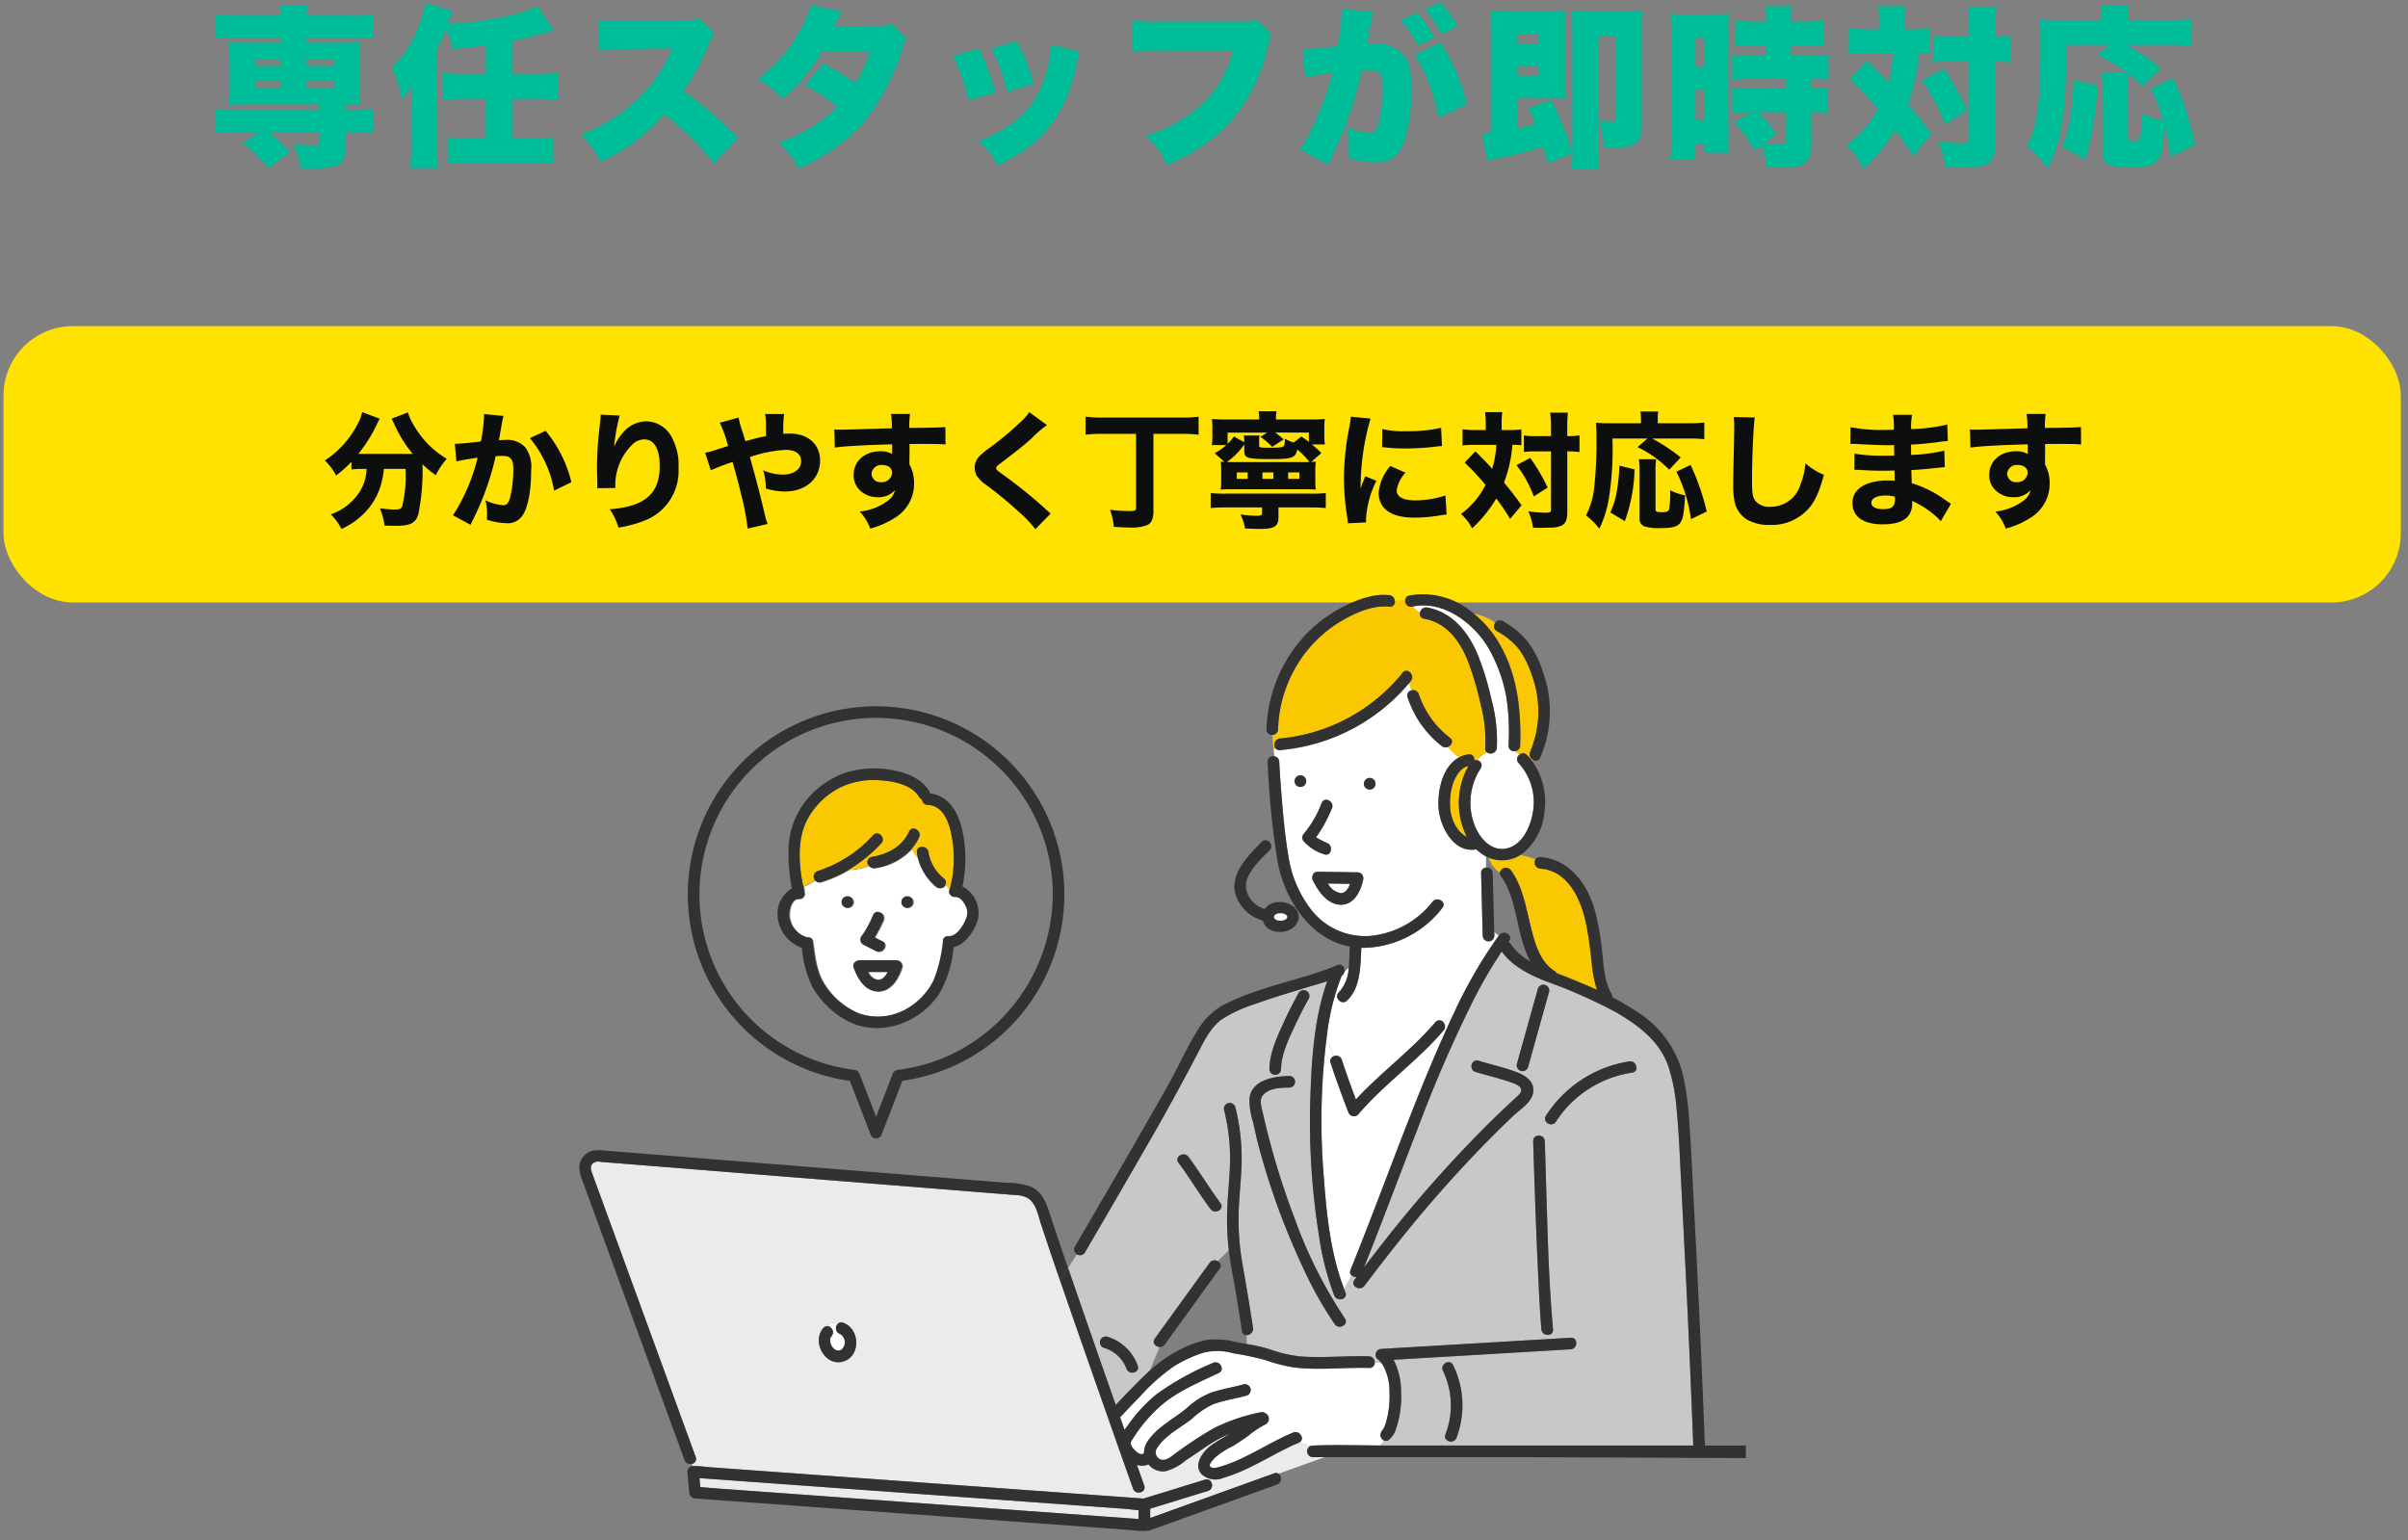 <svg xmlns="http://www.w3.org/2000/svg" xmlns:xlink="http://www.w3.org/1999/xlink" width="347" height="222" viewBox="0 0 347 222">
  <rect x="0" y="0" width="347" height="222" fill="#808080" stroke="none"/>
  <defs>
    <clipPath id="clip-path">
      <rect id="長方形_13425" data-name="長方形 13425" width="347" height="222" transform="translate(-21363 -10320)" fill="#f7f7f7"/>
    </clipPath>
    <clipPath id="clip-path-2">
      <rect id="長方形_13422" data-name="長方形 13422" width="287" height="25" transform="translate(393 8589)" fill="none" stroke="rgba(0,0,0,0)" stroke-width="1"/>
    </clipPath>
    <clipPath id="clip-path-3">
      <rect id="mask" width="346" height="177" transform="translate(-21193 -11278)" fill="#cb9898"/>
    </clipPath>
    <clipPath id="clip-path-4">
      <rect id="長方形_13424" data-name="長方形 13424" width="212" height="142.409" fill="none"/>
    </clipPath>
  </defs>
  <g id="item" transform="translate(21363 10320)" clip-path="url(#clip-path)">
    <g id="title" transform="translate(-21726 -18909)" clip-path="url(#clip-path-2)">
      <path id="パス_77448" data-name="パス 77448" d="M10.45-16.575v.75H5.6c-1.45,0-1.925-.025-2.625-.075a21.123,21.123,0,0,1,.1,2.225V-9.1a20.815,20.815,0,0,1-.1,2.225c.7-.05,1.25-.075,2.625-.075H16.075v.825H3.95a17.331,17.331,0,0,1-2.85-.15V-2.8c.95-.075,1.825-.125,2.75-.125H7.225L5-1.375A22.864,22.864,0,0,1,8.7,2.25L11.8-.1A21.957,21.957,0,0,0,8.75-2.925h7.325v1.35c0,.45-.15.525-.975.525a24.338,24.338,0,0,1-2.825-.175,11.448,11.448,0,0,1,1.05,3.45c.85.025,1.5.05,1.925.05,3.475,0,4.525-.625,4.525-2.725V-2.925h1.3c.95,0,1.875.05,2.775.125V-6.275a17.67,17.67,0,0,1-2.875.15h-1.2V-6.95a21.755,21.755,0,0,1,2.175.075,19.637,19.637,0,0,1-.1-2.225v-4.575a20.215,20.215,0,0,1,.1-2.225c-.7.05-1.2.075-2.65.075H14.175v-.75H21.05a21.591,21.591,0,0,1,2.775.125V-19.9a17.67,17.67,0,0,1-2.875.15H14.175a9.233,9.233,0,0,1,.15-1.5H10.3a9.837,9.837,0,0,1,.15,1.5H3.95A17.331,17.331,0,0,1,1.1-19.9v3.45a22.13,22.13,0,0,1,2.75-.125Zm0,3.2v.875H6.75v-.875Zm3.725,0H18.15v.875H14.175ZM10.45-10.3v.925H6.75V-10.3Zm3.725,0H18.15v.925H14.175ZM40-11.35H36.9a24.974,24.974,0,0,1-3.1-.15v3.9a25.825,25.825,0,0,1,3.1-.15H40v5.675H37.55a24.356,24.356,0,0,1-3.05-.15v3.85a24.916,24.916,0,0,1,3.05-.15h9.125a24.916,24.916,0,0,1,3.05.15v-3.85a24.356,24.356,0,0,1-3.05.15h-2.8V-7.75h3.4a26.117,26.117,0,0,1,3.1.15v-3.9a25.538,25.538,0,0,1-3.1.15h-3.4v-4.775c1.625-.325,3.025-.65,4.525-1.1.9-.25.9-.25,1.425-.4l-2.4-3.475a13.794,13.794,0,0,1-3.675,1.25,47.217,47.217,0,0,1-9.175,1.275c.15-.4.15-.425.2-.575.275-.85.3-.85.45-1.25L31.3-21.575a14.354,14.354,0,0,1-1.175,3.8,15.46,15.46,0,0,1-3.625,5.5A22.809,22.809,0,0,1,27.875-7.75,12.407,12.407,0,0,0,29.3-9.5c-.025,1.2-.025,1.2-.025,1.625-.025.675-.025.675-.025.975V-1c0,1.175-.05,2.2-.15,3.225h4.025c-.1-1.25-.15-2.05-.15-3.2V-14.9c.5-.975.75-1.55,1.3-2.85a14.737,14.737,0,0,1,1,2.825c1.675-.15,3.175-.325,4.725-.55ZM76.4-2.125A58.669,58.669,0,0,0,68.45-8.9a29.48,29.48,0,0,0,3.675-6.75,3.947,3.947,0,0,1,.9-1.475l-2.2-2.25a4.587,4.587,0,0,1-2,.275l-8.55.125c-.725.025-1.2.025-1.4.025a18.521,18.521,0,0,1-2.625-.175l.125,4.45a29.691,29.691,0,0,1,3.975-.25l6.5-.1a20.112,20.112,0,0,1-5.025,7.35,23.576,23.576,0,0,1-8.1,5.05,13.1,13.1,0,0,1,2.8,3.95,27.115,27.115,0,0,0,9.2-6.85,40.194,40.194,0,0,1,7.175,7.1ZM86.825-21.25a16.036,16.036,0,0,1-1.45,3.5,21.559,21.559,0,0,1-6.225,7.175,12.2,12.2,0,0,1,3.6,2.825,26.284,26.284,0,0,0,5.7-6.775l6.925-.05A17.666,17.666,0,0,1,93.225-10a32.4,32.4,0,0,0-4.6-2.85L86-9.7a26.877,26.877,0,0,1,4.65,3.1,20.47,20.47,0,0,1-8.475,5.125A13.968,13.968,0,0,1,85.1,2.275a29.1,29.1,0,0,0,4.3-2.3,23.956,23.956,0,0,0,6.075-5.65,32.121,32.121,0,0,0,4.65-9.65A2.283,2.283,0,0,1,100.7-16.4l-2.225-2.2a2.765,2.765,0,0,1-1.525.325l-6.725.075c.7-1.425,1.05-2.125,1.075-2.175Zm20.5,7.275A31.891,31.891,0,0,1,109.55-7.5l3.9-1.175A31.5,31.5,0,0,0,111.025-15Zm5.55-1.075a29.415,29.415,0,0,1,2.25,6.275L118.95-9.95a25.58,25.58,0,0,0-2.425-6.1Zm8.575-.5a17.468,17.468,0,0,1-1.1,5.275c-1.55,4.15-4.275,6.65-9.3,8.6A12.751,12.751,0,0,1,113.8,1.85,33.848,33.848,0,0,0,116.825.175a18.171,18.171,0,0,0,5.25-5.075,22.559,22.559,0,0,0,3.125-8.15,10.056,10.056,0,0,1,.375-1.525Zm29.6-3.65a3.915,3.915,0,0,1-1.825.325H137.35a24.126,24.126,0,0,1-4.275-.2v4.525a34.524,34.524,0,0,1,4.2-.15H147.65a15.446,15.446,0,0,1-4.15,7.4,20.158,20.158,0,0,1-8.425,4.9,13.155,13.155,0,0,1,3.15,4.2c4.4-2.025,7.2-4.025,9.525-6.8a24.206,24.206,0,0,0,5.025-10.625,3.322,3.322,0,0,1,.525-1.4Zm22.825,5.075a25.327,25.327,0,0,1,3.4,9.1l4.1-1.95a26.139,26.139,0,0,0-3.825-8.875ZM158.1-10.8a32.951,32.951,0,0,1,3.9-.725C160.975-7.5,158.875-2.55,157.3-.45l4.125,2.175c.15-.375.2-.45.4-.925a59.276,59.276,0,0,0,4.425-12.65,9.077,9.077,0,0,1,1-.05c.875,0,1.225.1,1.5.425a2.9,2.9,0,0,1,.475,2,21.934,21.934,0,0,1-.675,5.55c-.275.8-.6,1.125-1.125,1.125A10.792,10.792,0,0,1,164-3.7a11.869,11.869,0,0,1,.375,3A11.35,11.35,0,0,1,164.3.75a14.114,14.114,0,0,0,3.975.65,4.775,4.775,0,0,0,1.95-.35,4.135,4.135,0,0,0,1.6-1.475c1-1.75,1.575-4.975,1.575-8.875,0-2.825-.5-4.35-1.775-5.375a5.508,5.508,0,0,0-3.55-1,8.294,8.294,0,0,0-1.075.05c.075-.4.25-1.425.475-2.7l.175-.9c.025-.15.05-.375.075-.45a2.586,2.586,0,0,1,.15-.6L163.35-20.7v.425a39.134,39.134,0,0,1-.575,4.925c-1.65.225-4.025.425-4.825.425a.861.861,0,0,1-.225-.025Zm17.2-9.85a17.061,17.061,0,0,1,2.45,3.575l2.3-1.125a17.575,17.575,0,0,0-2.5-3.475Zm-3.45,1.55a16.094,16.094,0,0,1,2.475,3.65L176.7-16.6a16.017,16.017,0,0,0-2.475-3.575ZM196.575.125a20.785,20.785,0,0,1-.125,2.25h4a23.545,23.545,0,0,1-.15-3.05V-16.75h2.575v11.7c0,.5-.15.625-.775.625-.325,0-1.125-.075-1.7-.15a12.374,12.374,0,0,1,.725,3.925h.65c3.925,0,4.8-.65,4.8-3.5v-13.9a20.5,20.5,0,0,1,.1-2.375c-.95.075-1.4.1-2.3.1h-5.6c-.725,0-1.45-.025-2.275-.1.05.55.075,1.4.075,2.375V-.075a53.6,53.6,0,0,0-3.05-7.5l-3.275,1.15c.525,1.125.65,1.475,1,2.3-.675.2-1.525.4-2.65.65v-4.35h4.95c.85,0,1.35.025,2.025.075-.05-.55-.075-1.15-.075-2.075V-18.05a23.447,23.447,0,0,1,.075-2.375,22.922,22.922,0,0,1-2.6.1h-5.55a23.424,23.424,0,0,1-2.625-.1c.075.9.1,1.525.1,2.4v15.15c-.75.1-.95.1-1.325.125l.725,3.925c.425-.1.525-.125.7-.175,3.25-.675,4.675-1.05,7.375-1.825.175.625.3,1,.675,2.35ZM188.6-15.65V-17h3.2v1.35Zm0,3.175h3.2V-11.1h-3.2ZM219.875-4.35a17.718,17.718,0,0,1,3,4.1l1-.775a10.531,10.531,0,0,1,.7,3.175c.925,0,1.675.025,1.925.025,3.4,0,4.525-.75,4.525-3.05v-4.95a14.453,14.453,0,0,1,2.35.125V-9.35a16.084,16.084,0,0,1-2.35.1v-1.375a16.222,16.222,0,0,1,2.475.125v-3.6a26.548,26.548,0,0,1-2.9.125h-2.45v-1.5h1.925a25.189,25.189,0,0,1,2.725.1v-3.65a21.247,21.247,0,0,1-2.775.15H228.15v-.5a10.868,10.868,0,0,1,.125-1.725H224.35a8.962,8.962,0,0,1,.125,1.75v.475h-1.55a21.4,21.4,0,0,1-2.8-.15v3.65a7.466,7.466,0,0,1,.95-.05c.775-.025,1.45-.025,1.975-.05h1.425v1.5h-1.85a28.022,28.022,0,0,1-3-.125v3.6c.775-.075,1.925-.125,2.95-.125h4.8V-9.25h-4.8a27.011,27.011,0,0,1-2.95-.1V-5.7c.9-.075,1.5-.1,2.725-.125Zm7.5-1.475v3.95c0,.475-.2.625-.9.625a19.472,19.472,0,0,1-2.15-.125l1.6-1.25a15.133,15.133,0,0,0-2.6-3.2Zm-16.55,3.45a22.066,22.066,0,0,1-.15,3.3H214.3V-1.25h1.35V0h3.475c-.05-.75-.05-1.15-.05-2.625v-14.9c0-1.45,0-1.925.05-2.475-.625.05-1.1.075-2.075.075h-4.225a15.863,15.863,0,0,1-2.1-.1c.075.975.1,1.45.1,2.7Zm3.5-14.2h1.35v4.225h-1.35Zm0,7.5h1.35V-4.7h-1.35Zm26.45-8.7h-1.8a20.806,20.806,0,0,1-2.65-.15v3.75c.825-.075,1.6-.125,2.45-.125h4a20.484,20.484,0,0,1-.625,4.2c-.85-.925-1.075-1.15-3.125-3.175l-2.475,2.7A57.894,57.894,0,0,1,240.625-6.3a16.075,16.075,0,0,1-4.6,5.25,9.921,9.921,0,0,1,2.525,3.425,29.442,29.442,0,0,0,4.55-5.6c1.075,1.4,1.5,2.025,2.6,3.7l2.65-3.225c-1.275-1.675-2.175-2.775-3.4-4.225A26.43,26.43,0,0,0,246.5-14.3a14,14,0,0,1,1.6.075V-17.9a17.465,17.465,0,0,1-2.475.125h-1.15v-1.15A13.4,13.4,0,0,1,244.6-21.1h-3.95a14.118,14.118,0,0,1,.125,2.2Zm12.95,4.65v11.2c0,.475-.2.575-1.325.575a26.518,26.518,0,0,1-3.125-.275,13.718,13.718,0,0,1,1.05,3.75c1.525.05,1.9.05,2.2.05,4.05,0,5.025-.7,5.025-3.6v-11.7a12.207,12.207,0,0,1,1.95.1c.075,0,.15.025.275.025v-3.85a10.215,10.215,0,0,1-2.225.15v-1.15a25.4,25.4,0,0,1,.15-3.2h-4.125a24.859,24.859,0,0,1,.15,3.2v1.15h-2.8a15.183,15.183,0,0,1-2.375-.125v3.8a19.424,19.424,0,0,1,2.375-.1Zm-6.775,2.7A27.386,27.386,0,0,1,250.3-4.05l3.175-2.075a36.754,36.754,0,0,0-3.35-5.95Zm39.35,9.3a39.08,39.08,0,0,0-3.15-9.6l-3.2,1.5A29.968,29.968,0,0,1,281.725-4.6,12.089,12.089,0,0,1,278.6-5.7a14.144,14.144,0,0,1-.25,3.725c-.125.25-.375.325-1.025.325-.625,0-.75-.1-.75-.55V-9.175c0-.825.025-1.775.075-2.2a17.548,17.548,0,0,1,2.125,1.85l2.6-2.675a37.988,37.988,0,0,0-4.925-3.325h6.125a28.866,28.866,0,0,1,3.175.125v-3.85a25.5,25.5,0,0,1-3.175.15H276.7v-.85a5.683,5.683,0,0,1,.1-1.275h-4.125a6.33,6.33,0,0,1,.1,1.25v.875H266.65c-1.25,0-1.85-.025-2.725-.1.075.925.1,1.925.1,3.75,0,8.5-.425,11.6-1.975,14.575A19.064,19.064,0,0,1,265.1,2.25a19.153,19.153,0,0,0,1.925-5.775c.55-2.95.725-5.75.725-12H274l-1.75,1.475a22.415,22.415,0,0,1,4.125,2.45h-3.55a14.6,14.6,0,0,1,.15,2.4V.05c0,1.65.8,2.05,4.175,2.05,3.85,0,4.425-.65,4.725-5.3.025-.425.025-.425.05-.675a21.519,21.519,0,0,1,.8,4.525ZM270.5.975A42.167,42.167,0,0,0,272.225-9.65l-3.425-.875a40.33,40.33,0,0,1-.35,4.55,17.385,17.385,0,0,1-1.325,5.1Z" transform="translate(393 8611)" fill="#00bd99"/>
    </g>
    <g id="マスクグループ_39265" data-name="マスクグループ 39265" transform="translate(-170 1005)" clip-path="url(#clip-path-3)">
      <g id="グループ_48089" data-name="グループ 48089" transform="translate(-21192.496 -11278)">
        <rect id="長方形_13423" data-name="長方形 13423" width="345.462" height="39.828" rx="10" transform="translate(0 0)" fill="#ffe200"/>
        <path id="パス_77365" data-name="パス 77365" d="M6.5-9.52a6.586,6.586,0,0,1-.855,3.055A8.028,8.028,0,0,1,1.338-2.974,8.45,8.45,0,0,1,2.883-.865,10.719,10.719,0,0,0,5.574-2.592,9.526,9.526,0,0,0,8.7-7.774,9.407,9.407,0,0,0,8.992-9.52H12.12v.455a18.065,18.065,0,0,1-.491,4.927c-.145.364-.382.473-1.164.473A17.846,17.846,0,0,1,8.41-3.847a9.287,9.287,0,0,1,.673,2.491c1.218.036,1.327.036,1.636.036,2.091,0,2.873-.4,3.236-1.673a31.5,31.5,0,0,0,.6-7.2,16.644,16.644,0,0,0,1.909,1.582,11.187,11.187,0,0,1,1.582-2.364,13.5,13.5,0,0,1-4.873-5.055,6.562,6.562,0,0,1-.709-1.636l-2.364.909c.109.218.291.564.382.764a17.811,17.811,0,0,0,2.673,4.309H5.3a21.56,21.56,0,0,0,2.636-4.146,5.371,5.371,0,0,1,.473-.927L5.865-17.7a6.144,6.144,0,0,1-.709,1.8A13.74,13.74,0,0,1,.483-10.738,8.4,8.4,0,0,1,2.1-8.574a15.756,15.756,0,0,0,2.218-1.982v1.127A8.007,8.007,0,0,1,5.7-9.52Zm12.946-1.073c.527-.145,1.764-.364,3.055-.545a27.6,27.6,0,0,1-3.546,8.309l2.527,1.364c.109-.236.127-.273.291-.618A40,40,0,0,0,25.1-11.356c.4-.018.6-.036.909-.036.655,0,.945.073,1.182.309.327.291.455.764.455,1.636A17.5,17.5,0,0,1,27.156-5.3c-.218.727-.491,1.018-.945,1.018a7.5,7.5,0,0,1-2.582-.709,8.4,8.4,0,0,1,.236,1.964,7.356,7.356,0,0,1-.036.818,9.539,9.539,0,0,0,2.782.509,2.52,2.52,0,0,0,2.127-.818c.927-1,1.473-3.527,1.473-6.782a4.775,4.775,0,0,0-.855-3.346A3.511,3.511,0,0,0,26.52-13.7c-.273,0-.527.018-.964.036.055-.236.055-.236.127-.618.255-1.491.4-2.291.418-2.346a4.472,4.472,0,0,1,.127-.527l-2.818-.273a1.57,1.57,0,0,1,.018.273,24.429,24.429,0,0,1-.455,3.673c-.927.145-3.109.345-3.655.345h-.109Zm10.582-3.364A16.062,16.062,0,0,1,33.52-6.392l2.491-1.218a18.352,18.352,0,0,0-3.709-7.4Zm10.2-3.382a3.955,3.955,0,0,1-.036.636c-.036.327-.109,1.055-.236,2.2-.145,1.309-.255,3.309-.255,4.855,0,.382.018.927.036,1.582.018.964.018.964.018,1.036a1.885,1.885,0,0,1-.018.291l2.6-.036v-.273a8.178,8.178,0,0,1,2.346-5.873,2.538,2.538,0,0,1,1.818-.855c1.436,0,2.236,1.364,2.236,3.8,0,4.036-2.109,5.873-7.2,6.273a9.072,9.072,0,0,1,1.255,2.636,17.059,17.059,0,0,0,3.746-1,7.653,7.653,0,0,0,4.909-7.618,8.293,8.293,0,0,0-.982-4.418,4.189,4.189,0,0,0-3.673-2.273,4.389,4.389,0,0,0-3,1.255,7.337,7.337,0,0,0-1.618,2.4,24.838,24.838,0,0,1,.8-4.491Zm17.164,1.164a18.131,18.131,0,0,1,1.2,3.364c-.164.036-1.2.364-2.436.764-.273.073-.491.127-.873.2L56.1-9.32a31.135,31.135,0,0,1,3.146-1.2c.055.218.145.545.255.945.418,1.491.655,2.364.945,3.636A37.1,37.1,0,0,1,61.412-.92L64.3-1.592a5.549,5.549,0,0,1-.309-.927c-.927-3.836-1.127-4.618-1.891-7.4l-.364-1.309a18.663,18.663,0,0,1,5.127-1.036c1.455,0,2.255.582,2.255,1.636,0,1.164-1.055,1.927-2.673,1.927a7.324,7.324,0,0,1-2.8-.618A8.764,8.764,0,0,1,64.03-6.7a9.591,9.591,0,0,0,2.764.436c2.982,0,5.055-1.836,5.055-4.455,0-2.346-1.727-3.891-4.346-3.891a9.043,9.043,0,0,0-.945.036,15.322,15.322,0,0,1,.109-2.855H63.921a8.855,8.855,0,0,1,.127,1.818c0,.982,0,.982.018,1.364-.782.145-1.382.291-2.982.727-.2-.655-.255-.873-.382-1.255a14.014,14.014,0,0,1-.6-2.146Zm16.582,3.582c1.564-.218,3.927-.345,8.255-.473v1.109a2.683,2.683,0,0,1,.018.291,3.3,3.3,0,0,0-1.709-.4c-2.255,0-3.855,1.418-3.855,3.4A2.985,2.985,0,0,0,77.9-6.174a3.579,3.579,0,0,0,2.182.727,3.145,3.145,0,0,0,2.564-1.018,2.573,2.573,0,0,1-.982,1.491,8.182,8.182,0,0,1-4.109,1.6A6.885,6.885,0,0,1,79.066-.92,12.273,12.273,0,0,0,82.521-2.41a5.742,5.742,0,0,0,2.873-5.018,5.534,5.534,0,0,0-.673-2.746v-.418l.018-1.491v-.6l-.018-.418c.927-.018,1.073-.018,2.036-.018,1.946,0,2.382.018,3.164.073L89.9-15.556c-.727.073-2.127.109-5.2.127a13.989,13.989,0,0,1,.109-2.018H82.067a13.349,13.349,0,0,1,.127,2.073c-5.127.145-6.946.2-7.346.2a9.219,9.219,0,0,1-.945-.036Zm6.837,2.509c.855,0,1.418.455,1.418,1.109a1.467,1.467,0,0,1-1.582,1.364,1.261,1.261,0,0,1-1.382-1.2A1.39,1.39,0,0,1,80.812-10.083ZM101.994-17.7a8.026,8.026,0,0,1-1.4,1.545,42.5,42.5,0,0,1-4.218,3.527A11.951,11.951,0,0,0,94.758-11.3a2.384,2.384,0,0,0-.636,1.564,2.847,2.847,0,0,0,.255,1.127,4.727,4.727,0,0,0,1.382,1.382,55.977,55.977,0,0,1,4.727,3.891,15.963,15.963,0,0,1,2.382,2.509L105.085-3.1c-.236-.182-.345-.273-.545-.455A67.218,67.218,0,0,0,98.994-8.12c-1.764-1.273-1.764-1.273-1.764-1.527,0-.2.091-.291.655-.709,2.036-1.545,3.455-2.655,4.382-3.509a17.8,17.8,0,0,1,2.273-1.982Zm15.382,3.127V-3.938c0,.436-.127.491-1.127.491a25.384,25.384,0,0,1-2.618-.182,9.832,9.832,0,0,1,.545,2.455c.709.055,1.491.091,2.127.091a6.353,6.353,0,0,0,2.746-.364c.564-.291.836-.945.836-1.964V-14.574h4.127a19.427,19.427,0,0,1,2.382.127v-2.6a19.333,19.333,0,0,1-2.4.127H112.467a18.156,18.156,0,0,1-2.364-.127v2.6a17.65,17.65,0,0,1,2.4-.127Zm17.746-2.073H130.54a22.348,22.348,0,0,1-2.236-.073,8.608,8.608,0,0,1,.073,1.218v1.145a6.808,6.808,0,0,1-.091,1.4h2.091a7.965,7.965,0,0,1-1.673,1.164l1.4,1.255a3.161,3.161,0,0,1-.527-.036,8.187,8.187,0,0,1,.073,1.2v1.636a7.721,7.721,0,0,1-.073,1.2c.4-.036.836-.055,1.709-.055h10.273c.855,0,1.345.018,1.727.055a8.7,8.7,0,0,1-.073-1.236V-9.32a8.023,8.023,0,0,1,.073-1.255c-.273.036-.364.036-.673.055l1.473-1.291a18.13,18.13,0,0,0-1.364-1.236H144.6a7.183,7.183,0,0,1-.091-1.364v-1.018a8.847,8.847,0,0,1,.073-1.291,23.1,23.1,0,0,1-2.309.073H137.54v-.2a4.255,4.255,0,0,1,.091-.982h-2.6a4.45,4.45,0,0,1,.091,1Zm-3.6,6.146c-.4,0-.527,0-1.055-.018a9.546,9.546,0,0,0,2.509-2.546v.891c0,1.127.345,1.236,4,1.236,2.909,0,3.382-.182,3.636-1.382a11.852,11.852,0,0,1,1.764,1.8c-.327.018-.527.018-.982.018ZM140.1-13.32a5.022,5.022,0,0,1-1.273-.564v.164c0,.545-.073.873-.236.964-.2.145-.673.182-1.945.182-1.436,0-1.527-.018-1.527-.327v-.6a3.107,3.107,0,0,1,.073-.836H132.9a5.582,5.582,0,0,1,.073.964l-1.473-.818a13.329,13.329,0,0,1-.927,1.055v-1.618h5.691l-.945.618a12.011,12.011,0,0,1,1.691,1.436l1.636-1.073a8.388,8.388,0,0,0-1.236-.982h4.873v1.345c-.327-.255-.527-.4-1.073-.782Zm-6.637,5.236H131.9v-.927h1.564Zm3.709,0h-1.582v-.927h1.582Zm2.127,0v-.927h1.618v.927ZM135.54-3.974v.782c0,.345-.127.418-.8.418a15.292,15.292,0,0,1-2.309-.182,7.308,7.308,0,0,1,.655,2.036c.436,0,.436,0,.891.018.855.036.855.036,1.2.036,2.127,0,2.727-.364,2.727-1.691V-3.974h4.6c.891,0,1.564.036,2.218.091V-6.047a17.075,17.075,0,0,1-2.218.091H130.3a16.814,16.814,0,0,1-2.164-.091v2.164c.636-.055,1.291-.091,2.164-.091Zm12.8-13.073a15.868,15.868,0,0,1-.291,1.818,37.914,37.914,0,0,0-.709,7.109,34.514,34.514,0,0,0,.473,5.546c.055.418.073.564.091.891l2.636-.127c-.018-.255-.018-.345-.018-.527a14.187,14.187,0,0,1,1.491-5.473l-1.6-.655-.345.873c-.091.218-.091.218-.327.927a35.326,35.326,0,0,1,1.436-10.109Zm4.491,4.4c.273.018.418.018.509.036a26.086,26.086,0,0,0,2.927.145,38.758,38.758,0,0,0,4.818-.327,2.952,2.952,0,0,1,.382-.018l-.127-2.636a21.205,21.205,0,0,1-4.982.491,13.242,13.242,0,0,1-3.491-.309Zm1.2,2.709a6.609,6.609,0,0,0-1.691,3.891,3.324,3.324,0,0,0,.545,1.855c.818,1.145,2.327,1.691,4.636,1.691a21.96,21.96,0,0,0,3.818-.345c.4-.055.509-.073.8-.109L161.959-5.7a13.4,13.4,0,0,1-4.418.709c-1.673,0-2.6-.509-2.6-1.418a4.592,4.592,0,0,1,1.273-2.564Zm13.746-5.182h-1.491a13.952,13.952,0,0,1-1.855-.109V-12.9a12.715,12.715,0,0,1,1.727-.091H169.3a14.416,14.416,0,0,1-.6,3.455c-.745-.836-.745-.836-2.418-2.527l-1.545,1.636a32.938,32.938,0,0,1,3,3.218,11.687,11.687,0,0,1-3.527,4.182,7.337,7.337,0,0,1,1.6,2.073,19.674,19.674,0,0,0,3.473-4.291,28.709,28.709,0,0,1,2,2.927l1.655-1.964c-1.036-1.436-1.6-2.146-2.527-3.273a19.223,19.223,0,0,0,1.2-5.436,11.8,11.8,0,0,1,1.291.055v-2.273a12.583,12.583,0,0,1-1.782.091h-1.055v-.927a10.451,10.451,0,0,1,.091-1.655h-2.491a10.461,10.461,0,0,1,.109,1.655Zm9.4,3.073v8.418c0,.364-.145.418-1.018.418a19.014,19.014,0,0,1-2.255-.2,8.423,8.423,0,0,1,.673,2.364c.509.018.745.018,1.055.018.327,0,.709-.018,1.345-.036a3.9,3.9,0,0,0,1.727-.291c.618-.364.818-.818.818-2.036v-8.655h.127a9.738,9.738,0,0,1,1.218.055,2.019,2.019,0,0,0,.418.036v-2.4a9.845,9.845,0,0,1-1.655.109h-.109v-1.145a18.108,18.108,0,0,1,.091-2.236H177.05a13.315,13.315,0,0,1,.127,2.236v1.145H175a10.9,10.9,0,0,1-1.727-.091v2.382a10.788,10.788,0,0,1,1.709-.091Zm-4.964,1.982A17.12,17.12,0,0,1,174.7-5.556l1.982-1.273a24.9,24.9,0,0,0-2.509-4.273ZM191.069-13.9l-1.418,1.236a16.662,16.662,0,0,1,4.564,3.255l1.655-1.764A26.421,26.421,0,0,0,191.76-13.9h5.291a19.066,19.066,0,0,1,2.218.091v-2.4a17.122,17.122,0,0,1-2.218.109H192.56v-.691a4.775,4.775,0,0,1,.073-1h-2.582a5.106,5.106,0,0,1,.091.964v.727H185.6c-.836,0-1.309-.018-1.945-.073.055.636.073,1.364.073,2.546a58.728,58.728,0,0,1-.382,7.255,11.493,11.493,0,0,1-1.127,3.564A9.554,9.554,0,0,1,184.141-.9a16.031,16.031,0,0,0,1.382-4.418,44.924,44.924,0,0,0,.509-8.582ZM187.814-1.992a23.338,23.338,0,0,0,1.4-7.455l-2.182-.545a27.654,27.654,0,0,1-.327,3.418,11.7,11.7,0,0,1-.982,3.327Zm2.018-8.927a10.075,10.075,0,0,1,.109,1.727v6.764a1.114,1.114,0,0,0,.727,1.2,7.521,7.521,0,0,0,2.418.236c1.618,0,2.345-.218,2.745-.8.382-.545.527-1.455.673-3.927a8.182,8.182,0,0,1-2.164-.727A14.666,14.666,0,0,1,194.2-3.72c-.109.345-.327.436-1.091.436-.745,0-.873-.073-.873-.491v-5.4a10.878,10.878,0,0,1,.091-1.745Zm9.782,7.546a33.3,33.3,0,0,0-2.327-6.727l-2.036.982a21.928,21.928,0,0,1,2.091,6.837Zm3.891-13.618a10.464,10.464,0,0,1,.073,1.364c0,.545-.018,1.655-.073,4.164-.055,2.4-.073,3.582-.073,4.4a10.5,10.5,0,0,0,.273,2.6,4.17,4.17,0,0,0,1.636,2.2,6.348,6.348,0,0,0,3.364.818,7.125,7.125,0,0,0,5.564-2.327c.945-1.055,1.509-2.291,2.236-4.891a9.941,9.941,0,0,1-2.655-1.655,11.7,11.7,0,0,1-.764,3.164,4.46,4.46,0,0,1-4.236,3.091,2.618,2.618,0,0,1-2.273-.909c-.345-.509-.436-1.127-.436-2.891,0-3.146.218-8,.4-9.073ZM234.815-4.5c-.273-.164-.382-.236-.673-.436a16.282,16.282,0,0,0-4.982-2.527c0-.273-.036-.909-.055-1.891.727-.036,1.909-.127,2.782-.218,1.091-.109,1.091-.109,1.346-.145.164,0,.273-.018.309-.018a1.723,1.723,0,0,1,.382-.036l-.073-2.382a25.026,25.026,0,0,1-4.782.618c0-.291,0-.782-.018-1.491,1.236-.055,2.382-.164,3.8-.345a11.918,11.918,0,0,1,1.509-.164l-.073-2.382a25.844,25.844,0,0,1-5.218.655,9.391,9.391,0,0,1,.145-2.055H226.47a11.31,11.31,0,0,1,.109,2.146c-.473.018-1.036.036-1.255.036a23.734,23.734,0,0,1-4.982-.4l-.036,2.418a2.009,2.009,0,0,1,.291-.018c.073,0,.236,0,.455.018,2.364.127,3.909.182,4.6.182.273,0,.491,0,.964-.018v.455l.018,1.055c-.491.018-1.127.018-1.509.018a24.011,24.011,0,0,1-4.218-.291l-.018,2.327c.309,0,.473,0,.727.018,1.655.091,2.273.109,3.455.109.382,0,1.091-.018,1.6-.018l.036,1.455c-.382-.018-.6-.036-.909-.036-3.236,0-5.182,1.218-5.182,3.255,0,1.964,1.564,3.073,4.327,3.073,2.909,0,4.291-1,4.291-3.091a2.01,2.01,0,0,0-.018-.291,13.713,13.713,0,0,1,3.273,2.091,7.408,7.408,0,0,1,.855.836ZM226.724-5.52s.018.218.018.364c0,1.055-.455,1.436-1.691,1.436-1.073,0-1.709-.345-1.709-.909,0-.655.782-1.055,2.055-1.055A4.826,4.826,0,0,1,226.724-5.52Zm10.891-7.073c1.564-.218,3.927-.345,8.255-.473v1.109a2.683,2.683,0,0,1,.018.291,3.3,3.3,0,0,0-1.709-.4c-2.255,0-3.855,1.418-3.855,3.4a2.985,2.985,0,0,0,1.218,2.491,3.579,3.579,0,0,0,2.182.727,3.145,3.145,0,0,0,2.564-1.018,2.573,2.573,0,0,1-.982,1.491,8.182,8.182,0,0,1-4.109,1.6A6.885,6.885,0,0,1,242.706-.92a12.273,12.273,0,0,0,3.455-1.491,5.742,5.742,0,0,0,2.873-5.018,5.533,5.533,0,0,0-.673-2.746v-.418l.018-1.491v-.6l-.018-.418c.927-.018,1.073-.018,2.036-.018,1.946,0,2.382.018,3.164.073l-.018-2.509c-.727.073-2.127.109-5.2.127a13.982,13.982,0,0,1,.109-2.018h-2.746a13.347,13.347,0,0,1,.127,2.073c-5.127.145-6.946.2-7.346.2a9.218,9.218,0,0,1-.945-.036Zm6.836,2.509c.855,0,1.418.455,1.418,1.109a1.467,1.467,0,0,1-1.582,1.364,1.261,1.261,0,0,1-1.382-1.2A1.39,1.39,0,0,1,244.452-10.083Z" transform="translate(45.824 30.099)" fill="#0c0f0e"/>
      </g>
      <g id="グループ_48092" data-name="グループ 48092" transform="translate(-21125.396 -11244.752)">
        <g id="グループ_48091" data-name="グループ 48091" transform="translate(0 -2)" clip-path="url(#clip-path-4)">
          <path id="パス_77366" data-name="パス 77366" d="M98.573,87.126c-.278-.61-.831-1.4-1.579-1.343a.775.775,0,0,1-.739-1.126,2.733,2.733,0,0,1-.607-.641.878.878,0,0,1-1.373.3A7.945,7.945,0,0,1,91.716,80.3a7.483,7.483,0,0,1-.907-1.461,8.926,8.926,0,0,1-5.337,2.8.85.85,0,0,1-.871-.363,7.8,7.8,0,0,1-2.87.6,18.136,18.136,0,0,1-4.015,1.782.737.737,0,0,1-.868-.294,11.885,11.885,0,0,1-1.667.935q.045.213.092.422a.878.878,0,0,1,.013.336.765.765,0,0,1-.771,1.034c-1.136-.077-1.476,1.842-1.336,2.659a3.485,3.485,0,0,0,2.391,2.812.9.9,0,0,1,.165.061.654.654,0,0,1,.794.6c.278,2.062.484,4.236,1.607,6.042a10.736,10.736,0,0,0,5.081,4.323,8.318,8.318,0,0,0,6.458-.469,9.71,9.71,0,0,0,4.277-4.325,20.53,20.53,0,0,0,1.35-5.746.654.654,0,0,1,.613-.6.907.907,0,0,1,.194-.012c1.179.051,2.132-1.535,2.5-2.482a2.116,2.116,0,0,0-.037-1.826M83.626,91.35a15.019,15.019,0,0,0,1.611-2.982c.456-.976,1.9-.125,1.445.845a23.58,23.58,0,0,1-1.24,2.407c.356.183.71.368,1.072.539.975.459.125,1.9-.845,1.445-.633-.3-1.241-.642-1.874-.939a.849.849,0,0,1-.169-1.314m-2.1-3.986a.837.837,0,0,1,0-1.674.837.837,0,0,1,0,1.674M89.38,95.98c-.512,1.556-1.564,3.429-3.442,3.429s-2.962-1.876-3.511-3.429a.7.7,0,0,1,.247-.846.779.779,0,0,1,.56-.213h5.34a.844.844,0,0,1,.807,1.06m.761-8.617a.837.837,0,0,1,0-1.674.837.837,0,0,1,0,1.674" transform="translate(-26.896 -34.741)" fill="#fff"/>
          <path id="パス_77367" data-name="パス 77367" d="M152.529,367.008c-.605-.035-1.233-.145-1.8-.186l-5.394-.389-16.225-1.172-18.758-1.354L94.78,362.782l-5.524-.4q.062.648.123,1.295c.633.038,1.27.117,1.9.162l5.3.385,16.151,1.171,18.769,1.362,15.439,1.119,5.59.405Z" transform="translate(-56.061 -227.61)" fill="#ebebeb"/>
          <path id="パス_77368" data-name="パス 77368" d="M290.445,323.708a13.31,13.31,0,0,0,.6-4.593,7.865,7.865,0,0,0-.9-3.879,3.647,3.647,0,0,0-.387-.539,6.883,6.883,0,0,1-.846.078.759.759,0,0,1-.807.787c-3.557-.113-7.167.356-10.709-.062a22.139,22.139,0,0,1-4.17-1.054,41.482,41.482,0,0,0-4.631-.982,8.468,8.468,0,0,0-4.367-.107,18.789,18.789,0,0,0-4.23,1.955,27.319,27.319,0,0,0-4.876,4.322q-1.469,1.5-2.9,3.038l.632,1.8c.2-.267.4-.519.563-.751a21.672,21.672,0,0,1,4.062-4.377,40.485,40.485,0,0,1,8.113-4.5c.969-.459,1.818.984.845,1.445-2.83,1.34-5.891,2.6-8.29,4.664a21.576,21.576,0,0,0-4.3,5.137c-.277.453.123.979.545,1.389.4.384.839.666,1.266.4a3.027,3.027,0,0,1,.557-1.784c1.356-2.03,3.743-3.185,5.577-4.712a11.075,11.075,0,0,1,3.465-2.233c1.531-.544,3.155-.771,4.716-1.213a.837.837,0,0,1,.445,1.614c-1.56.442-3.185.669-4.716,1.213a11.32,11.32,0,0,0-3.158,2.149c-1.616,1.263-3.857,2.377-4.97,4.158a1.073,1.073,0,0,0,.437,1.663c.855.368,1.772-.594,2.444-1.042a56.119,56.119,0,0,1,5.291-3.454,26.639,26.639,0,0,1,6.737-2.284.823.823,0,0,1,.661.129.909.909,0,0,1-.049,1.652,12.382,12.382,0,0,0-2.381,1.59c-.737.536-1.5,1.039-2.274,1.514a10.97,10.97,0,0,0-2.593,1.694c-.152.169-.765.82-.707,1.089.129.59,1.184.269,1.536.166a22.629,22.629,0,0,0,3.658-1.472c2.28-1.128,4.455-2.441,6.8-3.433.982-.415,1.834,1.027.845,1.445l-.1.044a8.005,8.005,0,0,1,1.3.251c.125.063.253.139.384.222a.821.821,0,0,1,.418-.106c.049,0,.1,0,.148,0,3.185-.122,6.4-.029,9.588-.005a3.625,3.625,0,0,0,.514-.719.913.913,0,0,1-.125-1.535c-.311.224.027-.1-.037,0a3.417,3.417,0,0,0,.373-.764" transform="translate(-158.416 -196.659)" fill="#fff"/>
          <path id="パス_77369" data-name="パス 77369" d="M238.939,223.667q1.553-1.656,3.155-3.265c.581-.582,1.164-1.151,1.765-1.694l1.4-3.4c-.584-.033-1.122-.611-.691-1.207l7.9-10.916a.885.885,0,0,1,1.166-.245c.531-.521,1.075-1.035,1.6-1.573a39.009,39.009,0,0,1-.208-6.452c.106-2.128.349-4.248.385-6.379a28.258,28.258,0,0,0-.854-7.337.837.837,0,0,1,1.614-.445,30.25,30.25,0,0,1,.9,8.2c-.062,2.136-.308,4.262-.4,6.4a36.441,36.441,0,0,0,.49,7.778c.548,3.136,1.084,6.27,1.561,9.419a.929.929,0,0,1-.935,1.05c.023.433.031.864.033,1.286a23.749,23.749,0,0,1,3.188.717,19.468,19.468,0,0,0,4.49,1.068c3.305.251,6.634-.117,9.944-.012a.823.823,0,0,1,.806.887,6.806,6.806,0,0,0,.846-.078c-.054-.062-.11-.126-.171-.192-.017-.018-.064-.064-.106-.1l-.038-.026a.844.844,0,0,1,.422-1.559l3.368-.2,23.923-1.411c1.078-.064,1.07,1.61,0,1.674l-3.368.2-22.15,1.307a10.154,10.154,0,0,1,1.079,4.731,14.292,14.292,0,0,1-.743,5.276A3.253,3.253,0,0,1,278.3,228.7a.679.679,0,0,1-.72.089,3.6,3.6,0,0,1-.514.719q.635,0,1.268.005h43.833q-.287-7.477-.621-14.953c-.347-7.883-.767-15.761-1.164-23.641-.164-3.26-.295-6.528-.609-9.779a26.77,26.77,0,0,0-1.206-6.313c-1.278-3.638-4.357-5.912-7.577-7.781a75.088,75.088,0,0,0-10.12-4.471c-2.36-.936-4.783-2.143-6.3-4.261a65.375,65.375,0,0,0-3.9,6.641,192.447,192.447,0,0,0-8.176,18.775c-2.612,6.7-5.11,13.439-7.783,20.113q1.428-1.866,2.873-3.716A185.416,185.416,0,0,1,290.024,185.8c2.2-2.29,4.47-4.522,6.827-6.655,1.437-1.3-.45-1.813-1.607-2.191-1.471-.48-2.982-.829-4.46-1.289-1.027-.319-.586-1.934.445-1.614,1.845.574,3.75.97,5.552,1.677,1.344.527,2.673,1.445,2.269,3.11-.319,1.315-1.863,2.255-2.794,3.134q-1.93,1.821-3.789,3.716-3.708,3.769-7.184,7.759c-3.678,4.2-7.138,8.584-10.5,13.042-.642.85-2.094.015-1.445-.845.11-.146.223-.291.333-.437a.958.958,0,0,1-.74-.211c-.335.662-.716,1.3-1.082,1.95.065.167.126.336.194.5.278.683-.391,1.1-.97.981l-.022.046v-.052a.863.863,0,0,1-.621-.531,39.79,39.79,0,0,1-2.182-8.516,104.4,104.4,0,0,1-1.238-20.61c.186-5.35.594-11.055,2.413-16.172-1.088.357-2.195.666-3.283,1-2.368.719-4.739,1.436-7.068,2.274a20.331,20.331,0,0,0-4.821,2.207c-1.734,1.215-2.79,3.577-3.747,5.393-2,3.79-4.029,7.533-6.162,11.249q-4.883,8.508-9.841,16.974a.8.8,0,0,1-1.156.26l-1.27,1.98q3.2,9.365,6.5,18.7l.366,1.04m49.118,4.7c-.345,1.016-1.961.577-1.614-.445a11.532,11.532,0,0,0-.337-9.161c-.491-.958.953-1.8,1.445-.845a13.2,13.2,0,0,1,.506,10.451m24.872-54.21c1.056-.161,1.506,1.452.445,1.614a15.837,15.837,0,0,0-11,7.062c-.577.907-2.025.067-1.445-.845a17.432,17.432,0,0,1,12-7.831m-14.563.782a.837.837,0,0,1-1.614-.445l3.012-10.782a.837.837,0,0,1,1.614.445l-3.012,10.782m2.4,10.712q.041,1.351.086,2.7c.266,8.131.375,16.319,1.1,24.424.1,1.074-1.578,1.064-1.674,0-.174-1.935-.271-3.878-.37-5.818-.36-7.1-.6-14.2-.82-21.307-.033-1.079,1.641-1.075,1.674,0m-37.595-17.165c.655-1.433,1.365-2.848,2.143-4.218a.838.838,0,0,1,1.445.845c-.714,1.257-1.367,2.552-1.979,3.861-.89,1.908-1.992,4.132-2.017,6.282a.837.837,0,0,1-1.674,0c.027-2.34,1.126-4.683,2.081-6.77m-4.953,11c.3-2.694,3.568-3.187,5.731-3.232a.837.837,0,0,1,0,1.674c-1.261.027-2.89.032-3.8,1.095-.587.688-.181,1.833,0,2.6a110.483,110.483,0,0,0,4.543,15.082,66.314,66.314,0,0,0,7.267,14.475c.623.883-.829,1.717-1.445.845a53.659,53.659,0,0,1-4.685-8.374,104.106,104.106,0,0,1-6.235-17.089c-.331-1.243-.6-2.5-.887-3.749a10.259,10.259,0,0,1-.489-3.331m-8.795,8.418c1.617,2.172,3,4.506,4.615,6.677.644.865-.809,1.7-1.445.845-1.617-2.172-3-4.506-4.615-6.677-.644-.865.809-1.7,1.445-.845m-11.7,25.926A6.692,6.692,0,0,1,242.106,218c.372,1.015-1.246,1.448-1.614.445a4.926,4.926,0,0,0-3.217-3,.837.837,0,0,1,.445-1.614" transform="translate(-145.763 -99.436)" fill="#c8c8c8"/>
          <path id="パス_77370" data-name="パス 77370" d="M380.783,46.953a.8.8,0,0,1,.1-1.234,3.224,3.224,0,0,1-.6-.517.783.783,0,0,1-.962-.8,33.616,33.616,0,0,0-.342-7.132,22.505,22.505,0,0,0-2.345-6.545c-2.046-3.785-6.656-7.363-11.178-6.337l-.011,0c.35.321.719.636,1.1.936a.9.9,0,0,1,1.043-.81c3.707.65,6.05,3.694,7.381,7.021a42.237,42.237,0,0,1,1.932,6.441,22.224,22.224,0,0,1,.725,6.778.909.909,0,0,1-1.412.648,4.9,4.9,0,0,0-1.484,1.1.931.931,0,0,1,.1.025,2.266,2.266,0,0,0,.243-.1,2.266,2.266,0,0,1-.243.1.754.754,0,0,1,.465,1.174,9.023,9.023,0,0,0-.955,7.96c.647,1.867,2.277,3.941,4.493,3.606,2.25-.341,3.487-2.8,3.9-4.8a8.356,8.356,0,0,0-1.945-7.516" transform="translate(-229.534 -15.208)" fill="#fff"/>
          <path id="パス_77371" data-name="パス 77371" d="M343.484,90.179q.007.256.013.512a.837.837,0,0,1-1.674,0l-.236-9.014a.754.754,0,0,1,.711-.8v-1.6c-.1-.054-.2-.11-.3-.171a6.739,6.739,0,0,1-1.1-.851c-3.235.618-5.242-3.278-5.44-5.925-.189-2.527.579-6.069,2.961-7.331a12.386,12.386,0,0,1-1.615-1.508.877.877,0,0,1-.882-.125A14.67,14.67,0,0,1,331,56.332a.749.749,0,0,1,.591-1c-.135-.345-.244-.705-.365-1.054a27.375,27.375,0,0,1-18.626,9.67.691.691,0,0,1-.645-.259c-.091.035-.183.066-.277.094.039.354.08.708.12,1.061a.823.823,0,0,1,.7.789c.095,1.818.228,3.635.379,5.45.228,2.744.488,5.5.953,8.212a16.636,16.636,0,0,0,3.027,7.324,9.847,9.847,0,0,0,8.617,4.118,12.953,12.953,0,0,0,9.1-4.913c.629-.862,2.081-.026,1.445.845a14.694,14.694,0,0,1-10.974,5.769c-.244.01-.485.012-.723.006v.009c-.131,2.52-.068,5.716-2.054,7.591-.783.739-1.968-.443-1.183-1.183a5.523,5.523,0,0,0,1.415-3.541q-.309.308-.622.61a.865.865,0,0,1-.377.532,34.24,34.24,0,0,0-2.136,8.621c-.02.139-.037.279-.055.418l.989,2.59a.855.855,0,0,1,1.216.486c.627,1.926,1.317,3.833,2.034,5.729,3.606-3.927,7.984-7.07,11.45-11.139a.736.736,0,0,1,1.2.074L337.6,102a67.72,67.72,0,0,1,6.518-11.293c-.2-.191-.418-.363-.634-.53M315.551,67.586a.837.837,0,0,1,0,1.674.837.837,0,0,1,0-1.674m.385,9.4a.848.848,0,0,1,.131-1.014,15.255,15.255,0,0,0,2.559-4.438c.467-.971,1.91-.122,1.445.845a20.934,20.934,0,0,1-2.267,4.15,8.511,8.511,0,0,0,.776.42c.215.112.434.215.654.317.1.048.326.142.166.076.983.407.549,2.025-.445,1.614a6.508,6.508,0,0,1-3.02-1.97m8.655,5.638c-.336,1.579-1.236,3.551-3.115,3.606-1.987.059-3.338-1.929-4.127-3.491a.826.826,0,0,1-.073-.587.758.758,0,0,1,.75-.67.743.743,0,0,1,.252,0l5.506.081a.848.848,0,0,1,.807,1.059m.944-12.989a.837.837,0,0,1,0-1.674.837.837,0,0,1,0,1.674" transform="translate(-195.76 -34.093)" fill="#fff"/>
          <path id="パス_77372" data-name="パス 77372" d="M312.3,42.109a25.717,25.717,0,0,0,17.683-9.471c.674-.841,1.851.351,1.183,1.183-.079.1-.16.194-.24.291.121.348.23.709.364,1.054a.835.835,0,0,1,1.023.553,13.157,13.157,0,0,0,4.5,6.293c.562.436.23,1.1-.3,1.308a12.362,12.362,0,0,0,1.614,1.508,3.99,3.99,0,0,1,1.378-.435.691.691,0,0,1,.79.828.9.9,0,0,1,.369,0,4.892,4.892,0,0,1,1.484-1.1.686.686,0,0,1-.262-.648,20.2,20.2,0,0,0-.61-6.086,45.672,45.672,0,0,0-1.746-6.058c-1.124-3.052-3.074-5.89-6.453-6.482a.687.687,0,0,1-.6-.8c-.379-.3-.748-.615-1.1-.936a.865.865,0,0,1-1.031-.936,13.626,13.626,0,0,0-1.488.05.715.715,0,0,1-.789.888c-2.39-.257-4.92.89-6.941,2.077a18.271,18.271,0,0,0-4.77,4.081,18.985,18.985,0,0,0-4.325,11.511.816.816,0,0,1-.829.806c.032.672.1,1.35.174,2.03.094-.028.187-.059.277-.094a.906.906,0,0,1,.645-1.415" transform="translate(-195.466 -13.925)" fill="#fac800"/>
          <path id="パス_77373" data-name="パス 77373" d="M396.967,47.8a7.847,7.847,0,0,1,.782.9,1.635,1.635,0,0,0,.119-.182.912.912,0,0,1-.435-1.177,14.973,14.973,0,0,0,.215-11.131,13.233,13.233,0,0,0-1.8-3.627,10.326,10.326,0,0,0-3.216-2.64.794.794,0,0,1-.217-1.217,7.823,7.823,0,0,0-3.08-1.282,15.629,15.629,0,0,1,3.4,3.856c2.843,4.6,3.427,9.853,3.271,15.134a.8.8,0,0,1-.712.8,3.225,3.225,0,0,0,.6.517.787.787,0,0,1,1.083.051" transform="translate(-244.536 -17.239)" fill="#fac800"/>
          <path id="パス_77374" data-name="パス 77374" d="M395.094,121.3a3.8,3.8,0,0,0,1.594,2.134.9.9,0,0,1,1.594-.329c1.683,2.355,2.143,5.232,2.821,7.98.582,2.362,1.276,5.158,3.469,6.546a.844.844,0,0,1,.294.306c.559.215,1.108.425,1.633.637,1.407.57,2.812,1.147,4.192,1.773a16.941,16.941,0,0,1-.762-3.844c-.2-1.88-.419-3.748-.8-5.6-.7-3.459-2.533-7.747-6.619-8.025a.891.891,0,0,1-.689-1.337,15.868,15.868,0,0,0-2.185-.64,4.953,4.953,0,0,1-4.544.4" transform="translate(-248.156 -75.938)" fill="#fac800"/>
          <path id="パス_77375" data-name="パス 77375" d="M139.563,304.082c-.663.759.389,2.494,1.372,1.975a1.389,1.389,0,0,0-.153-2.31.876.876,0,0,1-.118-1.6c-.609-.112-1.372-.015-1.6.489a.891.891,0,0,1,.5,1.443" transform="translate(-87.343 -189.752)" fill="#fff"/>
          <path id="パス_77376" data-name="パス 77376" d="M151.189,282.335a.85.85,0,0,1-.418-1.568,4.271,4.271,0,0,0-.384-.221,7.953,7.953,0,0,0-1.3-.251c-2.519,1.077-4.843,2.524-7.319,3.686a24.151,24.151,0,0,1-3.442,1.344,2.985,2.985,0,0,1-3.147-.515c-1.3-1.394.271-3.434,1.506-4.263.841-.564,1.714-1.067,2.578-1.587a18.676,18.676,0,0,0-3.338,1.8c-1,.688-2.014,1.363-3.026,2.037a7.552,7.552,0,0,1-2.925,1.569,2.691,2.691,0,0,1-2.469-.988,2.236,2.236,0,0,1-1.662.072q.528,1.492,1.055,2.983c.361,1.019-1.256,1.453-1.614.445l-.318-.9q-2.939-8.3-5.848-16.613c-1.455-4.159-2.913-8.318-4.344-12.485l-.544.848.544-.848q-1.378-4.013-2.716-8.041c-.447-1.35-.708-3.175-2.063-3.909a4.084,4.084,0,0,0-1.695-.367l-3.678-.295L88.7,243,68.549,241.38l-16.078-1.289-3.9-.312a1.342,1.342,0,0,0-1.068.173c-.561.451-.308,1.065-.11,1.6L52,254.178l6.789,18.6,3.484,9.544a.72.72,0,0,1-.557.986c.036.1.073.206.112.31a.511.511,0,0,1,.067,0c.036,0,.074.009.11.008.834-.016,1.7.123,2.531.183l5.394.389,16.225,1.172,18.758,1.354,15.568,1.124,6.353.459a.982.982,0,0,1,.119-.046l8.7-2.678c1.034-.318,1.471,1.3.445,1.614l-8.336,2.565v1.347l1.792-.645,16.06-5.786a.709.709,0,0,1,.637.045l6.686-2.388ZM83.747,268.477c-2.7,1.059-4.863-2.715-3.089-4.746a.7.7,0,0,1,.681-.259c.231-.5.994-.6,1.6-.489a.746.746,0,0,1,.562-.017c2.343.774,2.636,4.572.243,5.512" transform="translate(-29.621 -150.585)" fill="#ebebeb"/>
          <path id="パス_77377" data-name="パス 77377" d="M334.443,219.464c1.594-3.955,3.123-7.935,4.645-11.917,2.609-6.827,5.185-13.672,8.113-20.371.669-1.53,1.356-3.062,2.074-4.581l-1.4,1.241a.857.857,0,0,1-.014,1.109c-3.753,4.406-8.578,7.724-12.331,12.13a.846.846,0,0,1-1.4-.369c-.9-2.343-1.773-4.7-2.551-7.09a.728.728,0,0,1,.4-.931l-.989-2.59a96.506,96.506,0,0,0-.395,19.926c.393,5.379.972,11.093,2.929,16.177.366-.645.747-1.288,1.082-1.95a.655.655,0,0,1-.158-.784" transform="translate(-207.435 -114.687)" fill="#fff"/>
          <path id="パス_77378" data-name="パス 77378" d="M336.871,293.107l.022-.047-.022-.005Z" transform="translate(-211.586 -184.066)" fill="#96dce6"/>
          <path id="パス_77379" data-name="パス 77379" d="M332.746,131.969a2.586,2.586,0,0,0,1.825,1.383c.705.027,1.114-.644,1.36-1.336l-3.185-.047" transform="translate(-208.995 -82.889)" fill="#fff"/>
          <path id="パス_77380" data-name="パス 77380" d="M382.714,86.443c-1.113.172-1.892,1.552-2.231,2.525a9.306,9.306,0,0,0-.411,3.284,5.967,5.967,0,0,0,1.1,3.294,4.009,4.009,0,0,0,1.309,1.113,10.915,10.915,0,0,1,.228-10.217" transform="translate(-238.716 -54.294)" fill="#fac800"/>
          <path id="パス_77381" data-name="パス 77381" d="M103.675,126.582a1.816,1.816,0,0,0,1.436,1.141c.634,0,1.084-.543,1.4-1.141Z" transform="translate(-46.069 -64.729)" fill="#fff"/>
          <path id="パス_77382" data-name="パス 77382" d="M378.744,38.475a42.24,42.24,0,0,0-1.932-6.441c-1.331-3.327-3.674-6.37-7.381-7.021a.9.9,0,0,0-1.043.81c.38.3.771.587,1.161.848-.391-.26-.781-.547-1.161-.848a.686.686,0,0,0,.6.8c3.379.593,5.329,3.431,6.453,6.482a45.7,45.7,0,0,1,1.746,6.058,20.2,20.2,0,0,1,.611,6.086.685.685,0,0,0,.261.648c.118-.055.238-.106.362-.151-.124.045-.244.1-.362.151a.909.909,0,0,0,1.412-.648,22.235,22.235,0,0,0-.725-6.778" transform="translate(-231.378 -15.701)" fill="#323232"/>
          <path id="パス_77383" data-name="パス 77383" d="M375.982,26.472a15.625,15.625,0,0,0-3.4-3.855c-.2-.033-.394-.06-.6-.076.2.016.4.043.6.076a11.039,11.039,0,0,0-9.316-2.638.72.72,0,0,0-.6.679c.2.006.408.019.612.042-.2-.023-.408-.036-.612-.042a.865.865,0,0,0,1.031.936c-.2-.186-.4-.373-.586-.56.187.187.384.374.586.56l.011,0c4.521-1.026,9.132,2.552,11.178,6.337a22.5,22.5,0,0,1,2.345,6.545,33.613,33.613,0,0,1,.342,7.132.783.783,0,0,0,.962.8,1.264,1.264,0,0,1-.2-1.285,1.264,1.264,0,0,0,.2,1.285.8.8,0,0,0,.712-.8c.156-5.282-.428-10.537-3.271-15.134" transform="translate(-227.79 -12.409)" fill="#323232"/>
          <path id="パス_77384" data-name="パス 77384" d="M390.392,84.175a.965.965,0,0,0-.1-.025c-.023.025-.045.052-.067.077.055-.017.111-.033.164-.052" transform="translate(-245.099 -52.854)" fill="#323232"/>
          <path id="パス_77385" data-name="パス 77385" d="M386.057,82.815c.023-.025.044-.052.067-.077a.894.894,0,0,0-.369,0,.691.691,0,0,0-.79-.828,4.008,4.008,0,0,0-1.378.435,4.948,4.948,0,0,0,1.369.721c.369-.081.755-.145,1.1-.25" transform="translate(-240.929 -51.441)" fill="#323232"/>
          <path id="パス_77386" data-name="パス 77386" d="M389.1,82.667a1.684,1.684,0,0,1-.482.426,1.684,1.684,0,0,0,.482-.426,7.8,7.8,0,0,0-.782-.9.786.786,0,0,0-1.082-.051,3.478,3.478,0,0,1,1.215,1.211,3.478,3.478,0,0,0-1.215-1.211.8.8,0,0,0-.1,1.234,8.358,8.358,0,0,1,1.946,7.516c-.411,2-1.648,4.459-3.9,4.8-2.216.335-3.846-1.738-4.493-3.606a9.022,9.022,0,0,1,.955-7.96.754.754,0,0,0-.465-1.174c-.053.019-.108.035-.164.052a7.474,7.474,0,0,0-1.6,3.026,7.474,7.474,0,0,1,1.6-3.026c-.345.1-.732.168-1.1.249.109.036.22.07.335.1-.115-.029-.226-.063-.335-.1a3.633,3.633,0,0,0-.836.266,3.633,3.633,0,0,1,.836-.266,4.941,4.941,0,0,1-1.369-.72c-2.382,1.263-3.15,4.8-2.962,7.332.2,2.646,2.2,6.542,5.44,5.924a6.737,6.737,0,0,0,1.1.851c.1.061.2.118.3.171v0c.131.069.265.13.4.186a2.965,2.965,0,0,1-.064-.424,2.965,2.965,0,0,0,.064.424,4.954,4.954,0,0,0,4.544-.4c-.534-.123-1.07-.235-1.6-.357.526.122,1.062.234,1.6.357.148-.092.294-.19.435-.3a8.725,8.725,0,0,0,3.045-5.942,10.232,10.232,0,0,0-1.749-7.26m-10.753,9.789a5.966,5.966,0,0,1-1.1-3.294,9.289,9.289,0,0,1,.411-3.284c.339-.973,1.118-2.353,2.231-2.525a10.915,10.915,0,0,0-.228,10.217,4.011,4.011,0,0,1-1.31-1.113" transform="translate(-235.882 -51.204)" fill="#323232"/>
          <path id="パス_77387" data-name="パス 77387" d="M300.616,126.755c.526,2.237,4.47,2.165,5.1-.084a1.213,1.213,0,0,0,0-.865c-.566-2.01-3.774-2.284-4.827-.722a3.757,3.757,0,0,1-2.66-2.762c-.449-2.2,2.03-4.308,3.372-5.715.743-.78-.438-1.965-1.183-1.183-1.9,2-4.746,4.7-3.678,7.764a5.7,5.7,0,0,0,3.872,3.568m1.615-.518c0-.709,1.838-.7,1.895,0-.058.7-1.895.709-1.895,0" transform="translate(-186.236 -72.335)" fill="#323232"/>
          <path id="パス_77388" data-name="パス 77388" d="M296.648,249.448c-.477-3.148-1.013-6.283-1.561-9.419a36.445,36.445,0,0,1-.49-7.778c.087-2.135.334-4.261.4-6.4a30.245,30.245,0,0,0-.9-8.2.837.837,0,0,0-1.614.445,28.256,28.256,0,0,1,.854,7.337c-.036,2.131-.28,4.252-.385,6.379a39.018,39.018,0,0,0,.208,6.452,16.265,16.265,0,0,0,1.257-1.428,16.265,16.265,0,0,1-1.257,1.428c.039.338.082.675.131,1.013.294,2.045.72,4.076,1.049,6.117q.361,2.248.7,4.5a.656.656,0,0,0,.678.605,10.555,10.555,0,0,0-.468-2.784,10.555,10.555,0,0,1,.468,2.784.928.928,0,0,0,.935-1.05" transform="translate(-183.684 -136.33)" fill="#323232"/>
          <path id="パス_77389" data-name="パス 77389" d="M379.337,307.99,355.414,309.4l-3.368.2a.844.844,0,0,0-.422,1.559l.038.027c.041.039.089.085.106.1.061.066.117.129.171.192a5,5,0,0,0,1.478-.461,5,5,0,0,1-1.478.461,3.6,3.6,0,0,1,.386.539,7.861,7.861,0,0,1,.9,3.879,13.3,13.3,0,0,1-.595,4.593,3.426,3.426,0,0,1-.374.764c.064-.1-.274.229.037,0a.913.913,0,0,0,.125,1.534,2.6,2.6,0,0,0,.328-1.232,2.6,2.6,0,0,1-.328,1.232.678.678,0,0,0,.719-.089,3.252,3.252,0,0,0,1.018-1.531,14.3,14.3,0,0,0,.743-5.276,10.152,10.152,0,0,0-1.079-4.731l22.15-1.307,3.368-.2c1.07-.063,1.078-1.737,0-1.674" transform="translate(-220.6 -193.445)" fill="#323232"/>
          <path id="パス_77390" data-name="パス 77390" d="M270.477,173.275l.289.756c.019-.139.036-.279.055-.418a34.227,34.227,0,0,1,2.136-8.621.867.867,0,0,0,.377-.532,12.171,12.171,0,0,1-2.34,1.849,12.171,12.171,0,0,0,2.34-1.849c.146-.59-.271-1.3-.967-1l-.219.089a.613.613,0,0,0-.355.144c-3.358,1.328-6.953,2.123-10.367,3.28a36.686,36.686,0,0,0-5.638,2.287,10.346,10.346,0,0,0-3.842,4c-1.376,2.233-2.438,4.634-3.7,6.93-.923,1.682-1.884,3.344-2.836,5.01q-3.356,5.872-6.761,11.717-2.068,3.561-4.144,7.117a.787.787,0,0,0,.289,1.1l.7-1.09-.7,1.09a.8.8,0,0,0,1.156-.26q4.951-8.469,9.841-16.974c2.133-3.716,4.165-7.46,6.162-11.249.957-1.816,2.013-4.179,3.747-5.393a20.331,20.331,0,0,1,4.821-2.207c2.329-.838,4.7-1.555,7.068-2.274,1.089-.331,2.2-.64,3.283-1-1.819,5.117-2.226,10.822-2.413,16.172a104.4,104.4,0,0,0,1.238,20.61,39.81,39.81,0,0,0,2.182,8.516.863.863,0,0,0,.621.531v0l.022.005c.231-.5.5-.994.777-1.484-1.957-5.084-2.536-10.8-2.929-16.176a96.506,96.506,0,0,1,.395-19.926Z" transform="translate(-147.216 -102.622)" fill="#323232"/>
          <path id="パス_77391" data-name="パス 77391" d="M337.707,289.079c-.277.489-.545.98-.777,1.484.579.119,1.248-.3.971-.981-.068-.166-.129-.335-.194-.5" transform="translate(-211.623 -181.568)" fill="#323232"/>
          <path id="パス_77392" data-name="パス 77392" d="M387.92,206.523h-5.9q-.695-18.079-1.66-36.145c-.183-3.534-.321-7.073-.594-10.6a40.236,40.236,0,0,0-1.011-7.079,14.935,14.935,0,0,0-6.609-8.749,33.628,33.628,0,0,0-3.477-2.035.8.8,0,0,0-.113-.507c-1.015-1.759-1.11-3.86-1.316-5.834a37.523,37.523,0,0,0-1.116-6.306c-1.054-3.718-3.687-7.272-7.826-7.553a.7.7,0,0,0-.689.337,6.82,6.82,0,0,1,2.412,1.514,6.82,6.82,0,0,0-2.412-1.514.891.891,0,0,0,.689,1.337c4.086.277,5.916,4.566,6.619,8.025.377,1.855.592,3.723.8,5.6a16.913,16.913,0,0,0,.762,3.844c-1.38-.626-2.785-1.2-4.193-1.773-.524-.212-1.074-.421-1.632-.637a.847.847,0,0,0-.294-.306c-2.192-1.388-2.886-4.184-3.469-6.546-.678-2.748-1.138-5.625-2.82-7.98a.9.9,0,0,0-1.594.329,13.865,13.865,0,0,1,2.024,1.627,13.865,13.865,0,0,0-2.024-1.627.725.725,0,0,0,.148.516c2.464,3.449,2.19,8.61,4.246,12.286a8.233,8.233,0,0,1-2.879-2.561.867.867,0,0,0-.258-.261l.076-.1c.641-.867-.811-1.7-1.445-.845l-.061.084a4.777,4.777,0,0,1,.858,1.047,4.777,4.777,0,0,0-.858-1.047,67.708,67.708,0,0,0-6.519,11.293l3.123-2.762-3.123,2.762c-.718,1.52-1.4,3.051-2.074,4.582-2.928,6.7-5.5,13.544-8.114,20.37-1.522,3.983-3.051,7.963-4.645,11.918a.656.656,0,0,0,.158.784,9.766,9.766,0,0,0,.8-2.043,9.766,9.766,0,0,1-.8,2.043.957.957,0,0,0,.74.211c-.111.146-.223.291-.333.437-.649.86.8,1.695,1.445.845,3.363-4.458,6.823-8.839,10.5-13.042q3.482-3.979,7.184-7.758,1.861-1.892,3.789-3.716c.932-.88,2.476-1.82,2.795-3.135.4-1.665-.925-2.583-2.269-3.11-1.8-.707-3.707-1.1-5.552-1.677-1.031-.321-1.472,1.294-.445,1.614,1.478.46,2.988.809,4.46,1.288,1.157.377,3.044.89,1.607,2.191-2.356,2.133-4.623,4.365-6.827,6.655a185.548,185.548,0,0,0-12.441,14.327q-1.447,1.85-2.873,3.717c2.672-6.674,5.17-13.416,7.783-20.114a192.383,192.383,0,0,1,8.176-18.775,65.421,65.421,0,0,1,3.9-6.642c1.518,2.118,3.942,3.325,6.3,4.261a75.084,75.084,0,0,1,10.12,4.471c3.22,1.869,6.3,4.143,7.577,7.781a26.783,26.783,0,0,1,1.207,6.313c.315,3.25.445,6.518.609,9.779.4,7.88.817,15.758,1.164,23.641q.329,7.475.621,14.953H336.516q-.634,0-1.268-.005a4.378,4.378,0,0,1-2.672,1.4,4.378,4.378,0,0,0,2.672-1.4c-3.192-.024-6.4-.117-9.588.005-.049,0-.1,0-.148,0a.823.823,0,0,0-.418.106c.913.581,1.938,1.515,2.963.783-1.025.732-2.05-.2-2.963-.783a.85.85,0,0,0,.418,1.568h1.749l1.779-.635-1.779.635h28.583l32.075.137Z" transform="translate(-203.944 -76.446)" fill="#323232"/>
          <path id="パス_77393" data-name="パス 77393" d="M169.716,358.807l-.6.216.6-.216a.709.709,0,0,0-.637-.045l-16.06,5.786-1.792.645v-1.347l8.336-2.565c1.026-.316.589-1.932-.445-1.614l-8.7,2.678a.963.963,0,0,0-.119.046l-6.353-.458-15.568-1.124-18.758-1.354-16.225-1.172L88,357.893c-.831-.06-1.7-.2-2.531-.183-.036,0-.074-.005-.11-.008a.5.5,0,0,0-.067,0,8.434,8.434,0,0,0,.865,1.782,8.434,8.434,0,0,1-.865-1.782.845.845,0,0,0-.769.837q.143,1.5.286,3a.858.858,0,0,0,.2.49.824.824,0,0,0,.632.347l6.427.466,15.439,1.12,18.769,1.361,16.151,1.172,5.3.384c.841.061,1.7.182,2.545.185.036,0,.074.005.11.008a.673.673,0,0,0,.34-.066.762.762,0,0,0,.462-.03l16.06-5.786,2.272-.819a.9.9,0,0,0,.193-1.568m-20.163,6.534-5.59-.405-15.439-1.12-18.769-1.361L93.6,361.284l-5.3-.384c-.626-.045-1.263-.124-1.9-.163q-.062-.647-.123-1.295l5.524.4,15.568,1.124,18.758,1.354,16.225,1.172,5.394.389c.571.041,1.2.151,1.8.186Z" transform="translate(-53.085 -224.669)" fill="#323232"/>
          <path id="パス_77394" data-name="パス 77394" d="M136.141,302.861c-1.774,2.031.393,5.805,3.089,4.746,2.393-.94,2.1-4.738-.242-5.512-1.025-.338-1.465,1.277-.445,1.614a1.389,1.389,0,0,1,.153,2.31c-.982.519-2.035-1.216-1.372-1.975.706-.808-.473-2-1.183-1.183" transform="translate(-85.104 -189.714)" fill="#323232"/>
          <path id="パス_77395" data-name="パス 77395" d="M280.623,243.957c-1.617-2.172-3-4.506-4.615-6.677-.636-.854-2.089-.021-1.445.845,1.617,2.172,3,4.506,4.615,6.677.636.854,2.089.02,1.445-.845" transform="translate(-172.349 -148.809)" fill="#323232"/>
          <path id="パス_77396" data-name="パス 77396" d="M379.141,328.311a13.2,13.2,0,0,0-.506-10.451c-.492-.958-1.936-.113-1.445.845a11.532,11.532,0,0,1,.337,9.161c-.347,1.022,1.269,1.461,1.614.445" transform="translate(-236.847 -199.381)" fill="#323232"/>
          <path id="パス_77397" data-name="パス 77397" d="M112.007,249q-.7-2.076-1.389-4.158c-.556-1.7-1.031-3.39-2.78-4.248a10.185,10.185,0,0,0-3.606-.595L90.56,238.9l-20.2-1.619-18.1-1.45-5.374-.431c-1.274-.1-2.505-.356-3.514.722-1.282,1.37-.424,3,.1,4.449l2.314,6.34,6.858,18.79L57.6,279.269l.257.7a.869.869,0,0,0,1.057.54c-.13-.373-.246-.741-.362-1.088.116.347.232.715.362,1.088a.719.719,0,0,0,.556-.985l-3.484-9.545-6.789-18.6L44.59,238.762c-.2-.54-.45-1.154.11-1.6a1.342,1.342,0,0,1,1.068-.173l3.9.313,16.078,1.288L85.9,240.2l15.919,1.276,3.677.295a4.079,4.079,0,0,1,1.695.367c1.354.734,1.616,2.559,2.063,3.909q1.333,4.029,2.716,8.041l1.158-1.8q-.562-1.643-1.122-3.287" transform="translate(-26.819 -147.79)" fill="#323232"/>
          <path id="パス_77398" data-name="パス 77398" d="M271.435,294.384a21.95,21.95,0,0,0,2.864.2.824.824,0,0,0-.807-.887c-3.311-.105-6.639.263-9.944.012a19.475,19.475,0,0,1-4.49-1.068,23.745,23.745,0,0,0-3.189-.717c0,.207,0,.413,0,.616,0-.2,0-.408,0-.616-.478-.084-.959-.168-1.442-.265a11.662,11.662,0,0,0-4.4-.324,15.887,15.887,0,0,0-4.426,1.735,18.4,18.4,0,0,0-3.693,2.671l-.964,2.342.964-2.342c-.6.543-1.185,1.112-1.765,1.694q-1.6,1.607-3.155,3.265-.183-.52-.366-1.04-3.28-9.339-6.5-18.7l-1.158,1.8c1.431,4.168,2.889,8.326,4.344,12.485q2.908,8.312,5.848,16.613l.318.9c.358,1.008,1.975.574,1.614-.445q-.529-1.491-1.055-2.984a2.237,2.237,0,0,0,1.662-.072,2.691,2.691,0,0,0,2.469.988,7.554,7.554,0,0,0,2.925-1.569c1.012-.675,2.023-1.35,3.026-2.037a18.647,18.647,0,0,1,3.338-1.8c-.864.52-1.737,1.023-2.578,1.587-1.235.829-2.806,2.869-1.506,4.263a2.985,2.985,0,0,0,3.147.515,24.129,24.129,0,0,0,3.442-1.344c2.476-1.161,4.8-2.609,7.319-3.686a19.563,19.563,0,0,0-2.213-.084,19.563,19.563,0,0,1,2.213.084l.1-.044c.989-.418.137-1.86-.845-1.445-2.348.992-4.522,2.305-6.8,3.433a22.583,22.583,0,0,1-3.658,1.472c-.353.1-1.408.424-1.536-.166-.059-.269.554-.919.706-1.089a10.98,10.98,0,0,1,2.593-1.694q1.166-.713,2.275-1.514a12.385,12.385,0,0,1,2.381-1.59.909.909,0,0,0,.049-1.652.82.82,0,0,0-.661-.129,26.655,26.655,0,0,0-6.737,2.284,56.182,56.182,0,0,0-5.291,3.455c-.672.448-1.59,1.409-2.444,1.042a1.073,1.073,0,0,1-.437-1.663c1.113-1.781,3.355-2.9,4.971-4.159a11.317,11.317,0,0,1,3.158-2.148c1.532-.544,3.155-.771,4.716-1.213a.837.837,0,0,0-.445-1.614c-1.561.442-3.184.669-4.716,1.213a11.08,11.08,0,0,0-3.465,2.233c-1.835,1.527-4.222,2.682-5.578,4.712a3.032,3.032,0,0,0-.557,1.784c-.427.262-.871-.02-1.266-.4-.421-.409-.822-.936-.544-1.389a21.581,21.581,0,0,1,4.3-5.137c2.4-2.061,5.46-3.324,8.29-4.663.973-.46.125-1.9-.845-1.445a40.489,40.489,0,0,0-8.114,4.5,21.683,21.683,0,0,0-4.062,4.377c-.165.231-.366.484-.563.751q-.316-.9-.632-1.8,1.429-1.539,2.9-3.038a27.314,27.314,0,0,1,4.876-4.321,18.783,18.783,0,0,1,4.23-1.955,8.473,8.473,0,0,1,4.367.107,41.507,41.507,0,0,1,4.631.982,22.149,22.149,0,0,0,4.17,1.054c3.543.418,7.152-.051,10.709.062a.759.759,0,0,0,.807-.787,21.95,21.95,0,0,1-2.864-.2" transform="translate(-143.807 -176.473)" fill="#323232"/>
          <path id="パス_77399" data-name="パス 77399" d="M273.306,278.358l-7.9,10.916c-.431.6.107,1.174.691,1.207l.66-1.6-.66,1.6a.848.848,0,0,0,.754-.362l7.9-10.916a.707.707,0,0,0-.28-1.09,14.177,14.177,0,0,0-2.5,3.024,14.177,14.177,0,0,1,2.5-3.024.885.885,0,0,0-1.166.245" transform="translate(-166.602 -174.606)" fill="#323232"/>
          <path id="パス_77400" data-name="パス 77400" d="M245.518,307.528a.837.837,0,0,0-.445,1.614,4.926,4.926,0,0,1,3.217,3c.368,1,1.986.569,1.614-.445a6.692,6.692,0,0,0-4.386-4.168" transform="translate(-153.56 -193.131)" fill="#323232"/>
          <path id="パス_77401" data-name="パス 77401" d="M327.433,20.921c-.806.064-1.612.159-2.419.159.806,0,1.612-.1,2.419-.159a.883.883,0,0,0-.789-.785c-2.595-.279-5.353.92-7.566,2.179a19.537,19.537,0,0,0-5.328,4.469,20.849,20.849,0,0,0-4.815,12.694.767.767,0,0,0,.844.806,14.366,14.366,0,0,1,.006-1.632,14.366,14.366,0,0,0-.006,1.632.815.815,0,0,0,.829-.806,18.986,18.986,0,0,1,4.325-11.511,18.274,18.274,0,0,1,4.77-4.081c2.021-1.187,4.551-2.334,6.941-2.077a.716.716,0,0,0,.789-.888" transform="translate(-194.039 -12.622)" fill="#323232"/>
          <path id="パス_77402" data-name="パス 77402" d="M347.58,92.738a.837.837,0,0,0,0-1.674.837.837,0,0,0,0,1.674" transform="translate(-217.805 -57.197)" fill="#323232"/>
          <path id="パス_77403" data-name="パス 77403" d="M320.734,90.057a.837.837,0,0,0,0,1.674.837.837,0,0,0,0-1.674" transform="translate(-200.943 -56.564)" fill="#323232"/>
          <path id="パス_77404" data-name="パス 77404" d="M325.629,99.945a15.261,15.261,0,0,1-2.559,4.438.848.848,0,0,0-.131,1.014,6.507,6.507,0,0,0,3.02,1.97c.994.412,1.428-1.207.445-1.614.16.066-.063-.028-.166-.075-.22-.1-.439-.206-.654-.318a8.605,8.605,0,0,1-.776-.42,20.946,20.946,0,0,0,2.267-4.15c.464-.966-.978-1.816-1.445-.845" transform="translate(-202.763 -62.505)" fill="#323232"/>
          <path id="パス_77405" data-name="パス 77405" d="M413.091,251.761c.1,1.94.2,3.883.37,5.818.1,1.064,1.77,1.074,1.674,0-.729-8.105-.838-16.293-1.1-24.424q-.044-1.351-.086-2.7c-.033-1.074-1.707-1.079-1.674,0,.216,7.1.46,14.209.82,21.307" transform="translate(-258.944 -144.239)" fill="#323232"/>
          <path id="パス_77406" data-name="パス 77406" d="M327.446,127.4a.758.758,0,0,0-.75.67.825.825,0,0,0,.073.587c.788,1.562,2.14,3.55,4.127,3.492,1.879-.055,2.779-2.027,3.115-3.607a.849.849,0,0,0-.807-1.059L327.7,127.4a.754.754,0,0,0-.252,0m3.31,3.077a2.585,2.585,0,0,1-1.825-1.383l3.186.047c-.247.692-.655,1.363-1.36,1.336" transform="translate(-205.18 -80.012)" fill="#323232"/>
          <path id="パス_77407" data-name="パス 77407" d="M393.656,134.819c.116.087.232.175.348.264q-.111-4.251-.223-8.5a.828.828,0,0,0-.962-.8v0a.753.753,0,0,0-.711.8q.118,4.507.236,9.014a.837.837,0,0,0,1.673,0q-.007-.256-.013-.512c-.116-.089-.232-.177-.348-.264" transform="translate(-246.28 -78.998)" fill="#323232"/>
          <path id="パス_77408" data-name="パス 77408" d="M404.14,37.351a15.264,15.264,0,0,0-2.036-4.113,11.973,11.973,0,0,0-3.753-3.155.789.789,0,0,0-1.062.229,15.638,15.638,0,0,1,1.677,1.32,15.638,15.638,0,0,0-1.677-1.32.794.794,0,0,0,.217,1.217,10.336,10.336,0,0,1,3.216,2.64,13.265,13.265,0,0,1,1.8,3.627,14.974,14.974,0,0,1-.215,11.131.912.912,0,0,0,.435,1.177,5.177,5.177,0,0,0,.4-1.4,5.177,5.177,0,0,1-.4,1.4.68.68,0,0,0,1.01-.332,16.667,16.667,0,0,0,.383-12.421" transform="translate(-249.415 -18.823)" fill="#323232"/>
          <path id="パス_77409" data-name="パス 77409" d="M408.94,171.83l-3.012,10.782a.837.837,0,0,0,1.614.445l3.012-10.782a.837.837,0,0,0-1.614-.445" transform="translate(-254.939 -107.554)" fill="#323232"/>
          <path id="パス_77410" data-name="パス 77410" d="M311.764,184.62c.025-2.15,1.127-4.374,2.017-6.282.611-1.309,1.264-2.6,1.979-3.862a.838.838,0,0,0-1.445-.845c-.778,1.37-1.488,2.785-2.143,4.218-.955,2.087-2.054,4.43-2.081,6.77a.837.837,0,0,0,1.674,0" transform="translate(-194.765 -108.801)" fill="#323232"/>
          <path id="パス_77411" data-name="パス 77411" d="M308.8,227.013a110.493,110.493,0,0,1-4.543-15.082c-.177-.772-.584-1.917,0-2.605.907-1.063,2.536-1.068,3.8-1.095a.837.837,0,0,0,0-1.674c-2.163.045-5.428.538-5.731,3.232a10.26,10.26,0,0,0,.489,3.331c.284,1.254.557,2.507.887,3.749a104.1,104.1,0,0,0,6.235,17.089,53.616,53.616,0,0,0,4.684,8.374c.617.873,2.069.038,1.445-.845a66.319,66.319,0,0,1-7.267-14.475" transform="translate(-189.873 -129.737)" fill="#323232"/>
          <path id="パス_77412" data-name="パス 77412" d="M333.131,103.644a12.953,12.953,0,0,1-9.1,4.913,9.847,9.847,0,0,1-8.618-4.118,16.642,16.642,0,0,1-3.027-7.324c-.466-2.716-.724-5.468-.954-8.212-.151-1.815-.284-3.631-.378-5.45a.824.824,0,0,0-.7-.789,26.692,26.692,0,0,1,.215,2.976,26.692,26.692,0,0,0-.215-2.976.766.766,0,0,0-.973.789,118.279,118.279,0,0,0,1.42,14.27c.975,5.554,4.721,11.3,10.436,12.367a.94.94,0,0,0-.027.18c-.045.865-.043,1.874-.149,2.866l.218-.218-.218.218a5.525,5.525,0,0,1-1.415,3.541c-.785.741.4,1.923,1.183,1.183,1.986-1.875,1.923-5.07,2.054-7.591v-.009q.356.009.722-.006a14.7,14.7,0,0,0,10.975-5.769c.636-.871-.815-1.707-1.445-.845" transform="translate(-194.316 -51.911)" fill="#323232"/>
          <path id="パス_77413" data-name="パス 77413" d="M418.446,209.567a15.837,15.837,0,0,1,11-7.062c1.061-.161.61-1.774-.445-1.614a17.432,17.432,0,0,0-12,7.831c-.579.912.868,1.752,1.445.845" transform="translate(-261.831 -126.171)" fill="#323232"/>
          <path id="パス_77414" data-name="パス 77414" d="M330.48,49.831A25.717,25.717,0,0,1,312.8,59.3a.906.906,0,0,0-.645,1.415,2.276,2.276,0,0,0,1.228-1.057,2.276,2.276,0,0,1-1.228,1.057.689.689,0,0,0,.645.259,27.375,27.375,0,0,0,18.626-9.67,4.467,4.467,0,0,0-.47-1.018,4.467,4.467,0,0,1,.47,1.018c.08-.1.161-.193.24-.291.668-.832-.509-2.024-1.183-1.183" transform="translate(-195.962 -31.118)" fill="#323232"/>
          <path id="パス_77415" data-name="パス 77415" d="M369.66,63.916a13.159,13.159,0,0,1-4.5-6.293.836.836,0,0,0-1.023-.553,3.017,3.017,0,0,0,.839,1.276,3.017,3.017,0,0,1-.839-1.276.75.75,0,0,0-.591,1,14.672,14.672,0,0,0,4.927,7.031.876.876,0,0,0,.882.125c-.337-.355-.673-.706-1.032-1.02.36.315.7.665,1.032,1.02.532-.21.863-.871.3-1.308" transform="translate(-228.313 -35.829)" fill="#323232"/>
          <path id="パス_77416" data-name="パス 77416" d="M313.788,144.041c-.057-.7-1.895-.709-1.895,0s1.837.7,1.895,0" transform="translate(-195.898 -90.139)" fill="#fff"/>
          <path id="パス_77417" data-name="パス 77417" d="M348.926,186.3l1.089-.963a.736.736,0,0,0-1.2-.074c-3.466,4.069-7.845,7.212-11.451,11.139-.716-1.9-1.406-3.8-2.034-5.729a.855.855,0,0,0-1.216-.486l.989,2.592-.989-2.592a.729.729,0,0,0-.4.931c.778,2.388,1.65,4.747,2.551,7.09a.846.846,0,0,0,1.4.369c3.753-4.406,8.578-7.724,12.332-12.13a.857.857,0,0,0,.014-1.109Z" transform="translate(-209.578 -116.19)" fill="#323232"/>
          <g id="グループ_48090" data-name="グループ 48090" transform="translate(31.543 23.554)">
            <path id="パス_77418" data-name="パス 77418" d="M79.819,65.353A18.164,18.164,0,0,0,87.772,60.2c.74-.786,1.922.4,1.183,1.183a21.689,21.689,0,0,1-4.677,3.8,7.8,7.8,0,0,0,2.87-.6.758.758,0,0,1,.426-1.251c2.349-.414,4.337-1.422,5.394-3.654.461-.974,1.9-.123,1.445.845a7.217,7.217,0,0,1-1.057,1.625,7.479,7.479,0,0,0,.907,1.461,7.018,7.018,0,0,1-.168-.933c-.117-1.071,1.558-1.059,1.674,0a6.053,6.053,0,0,0,2.237,3.768.707.707,0,0,1,.19.882,2.743,2.743,0,0,0,.607.641.933.933,0,0,1,.086-.173,1.059,1.059,0,0,1,.023-.11,17.027,17.027,0,0,0,.276-6.865c-.3-2-1.078-4.9-3.546-4.98a.812.812,0,0,1-.8-.765.8.8,0,0,1-.391-.346c-1.051-1.756-3.532-2.274-5.416-2.42a11.25,11.25,0,0,0-5.83.941,10.905,10.905,0,0,0-4.934,4.775c-1.458,2.829-1.19,6.509-.54,9.586a11.925,11.925,0,0,0,1.667-.935.85.85,0,0,1,.424-1.32" transform="translate(-61.115 -41.632)" fill="#fac800"/>
            <path id="パス_77419" data-name="パス 77419" d="M104.155,122.083h-5.34a.78.78,0,0,0-.56.213.7.7,0,0,0-.247.846c.549,1.552,1.624,3.429,3.511,3.429s2.93-1.873,3.443-3.429a.844.844,0,0,0-.807-1.059m-2.636,2.814a1.814,1.814,0,0,1-1.436-1.141h2.832c-.312.6-.763,1.139-1.4,1.141" transform="translate(-74.149 -85.488)" fill="#323232"/>
            <path id="パス_77420" data-name="パス 77420" d="M102.541,103.732a14.99,14.99,0,0,1-1.611,2.982.849.849,0,0,0,.17,1.314c.633.3,1.241.641,1.874.939.969.456,1.82-.987.845-1.446-.362-.17-.716-.355-1.071-.539a23.644,23.644,0,0,0,1.24-2.406c.453-.97-.99-1.821-1.445-.845" transform="translate(-75.871 -73.691)" fill="#323232"/>
            <path id="パス_77421" data-name="パス 77421" d="M94.3,97.262a.837.837,0,0,0,0,1.674.837.837,0,0,0,0-1.674" transform="translate(-71.345 -69.899)" fill="#323232"/>
            <path id="パス_77422" data-name="パス 77422" d="M117.475,97.262a.837.837,0,0,0,0,1.674.837.837,0,0,0,0-1.674" transform="translate(-85.9 -69.899)" fill="#323232"/>
            <path id="パス_77423" data-name="パス 77423" d="M126.522,82.676a6.053,6.053,0,0,1-2.237-3.768c-.116-1.059-1.791-1.071-1.674,0a6.965,6.965,0,0,0,.168.933,2.288,2.288,0,0,0,1.189.773,2.288,2.288,0,0,1-1.189-.773,7.945,7.945,0,0,0,2.558,4.018.878.878,0,0,0,1.373-.3c-.022-.033-.045-.065-.065-.1.02.034.043.067.065.1a.707.707,0,0,0-.19-.882" transform="translate(-89.632 -57.868)" fill="#323232"/>
            <path id="パス_77424" data-name="パス 77424" d="M109.463,71.471c-1.057,2.232-3.046,3.24-5.394,3.654a.757.757,0,0,0-.426,1.251,3.923,3.923,0,0,1,1.443-.2,3.923,3.923,0,0,0-1.443.2.851.851,0,0,0,.871.363,8.928,8.928,0,0,0,5.337-2.8c-.137-.265-.272-.529-.414-.779.142.25.277.514.414.779a7.206,7.206,0,0,0,1.057-1.625c.459-.968-.984-1.818-1.445-.845" transform="translate(-77.608 -53.429)" fill="#323232"/>
            <path id="パス_77425" data-name="パス 77425" d="M92.382,74.355c.738-.784-.443-1.969-1.183-1.183a18.164,18.164,0,0,1-7.953,5.154.85.85,0,0,0-.424,1.32,7.056,7.056,0,0,1,2-.956,7.056,7.056,0,0,0-2,.956.737.737,0,0,0,.868.293,18.152,18.152,0,0,0,4.015-1.782,1.881,1.881,0,0,1-1.043-.472,1.881,1.881,0,0,0,1.043.472,21.689,21.689,0,0,0,4.677-3.8" transform="translate(-64.542 -54.606)" fill="#323232"/>
            <path id="パス_77426" data-name="パス 77426" d="M95.269,64.752a19.24,19.24,0,0,0,.054-7.735c-.488-2.606-1.851-5.361-4.706-5.67a.859.859,0,0,0-.115-.31c-1.094-1.827-3.24-2.684-5.25-3.042a13.994,13.994,0,0,0-6.59.276,12.646,12.646,0,0,0-6.326,4.6,11.847,11.847,0,0,0-2.133,7.19,25.621,25.621,0,0,0,.487,4.977c-.028.012-.054.027-.081.039a3.773,3.773,0,0,0,1.728-.314c-.65-3.077-.917-6.756.54-9.586A10.9,10.9,0,0,1,77.811,50.4a11.245,11.245,0,0,1,5.83-.941c1.884.145,4.365.663,5.416,2.42a.8.8,0,0,0,.391.346.811.811,0,0,0,.8.765c2.468.081,3.249,2.981,3.546,4.98a17.027,17.027,0,0,1-.276,6.865.964.964,0,0,0-.023.11.907.907,0,0,0-.086.172,4.157,4.157,0,0,0,1.838.766,4.157,4.157,0,0,1-1.838-.766.775.775,0,0,0,.739,1.126c.749-.054,1.3.733,1.58,1.343a2.117,2.117,0,0,1,.036,1.826c-.37.946-1.323,2.533-2.5,2.481a.9.9,0,0,0-.193.012.654.654,0,0,0-.613.6,20.541,20.541,0,0,1-1.35,5.746,9.712,9.712,0,0,1-4.277,4.325,8.319,8.319,0,0,1-6.459.469,10.735,10.735,0,0,1-5.08-4.323c-1.123-1.806-1.329-3.981-1.607-6.042a.654.654,0,0,0-.793-.6.913.913,0,0,0-.165-.061,3.485,3.485,0,0,1-2.391-2.812c-.141-.816.2-2.736,1.336-2.659a.765.765,0,0,0,.771-1.034.877.877,0,0,0-.012-.336c-.032-.139-.062-.28-.092-.422a3.773,3.773,0,0,1-1.728.314,4.223,4.223,0,0,0-1.979,3.928,5.223,5.223,0,0,0,3.5,4.589,15.481,15.481,0,0,0,1.523,5.657A12.733,12.733,0,0,0,79.037,84.3c4.678,2.159,10.211.011,12.942-4.18A16.284,16.284,0,0,0,93.987,73.5c1.728-.4,3.04-2.407,3.5-3.966a4.312,4.312,0,0,0-2.221-4.785" transform="translate(-55.723 -38.79)" fill="#323232"/>
            <path id="パス_77427" data-name="パス 77427" d="M78.116,29.724A27.129,27.129,0,1,0,54.78,77.2c.818.192,1.644.337,2.475.455l2.981,7.706a.845.845,0,0,0,1.614,0l2.983-7.711A27.115,27.115,0,0,0,78.116,29.724M72.109,73.735a25.287,25.287,0,0,1-7.878,2.33.893.893,0,0,0-.807.614l-2.381,6.152-2.38-6.152a.893.893,0,0,0-.807-.614A25.46,25.46,0,1,1,86.34,47.9a27.628,27.628,0,0,1,.159,2.9,25.719,25.719,0,0,1-14.39,22.933" transform="translate(-33.94 -23.687)" fill="#323232"/>
          </g>
        </g>
      </g>
    </g>
  </g>
</svg>
